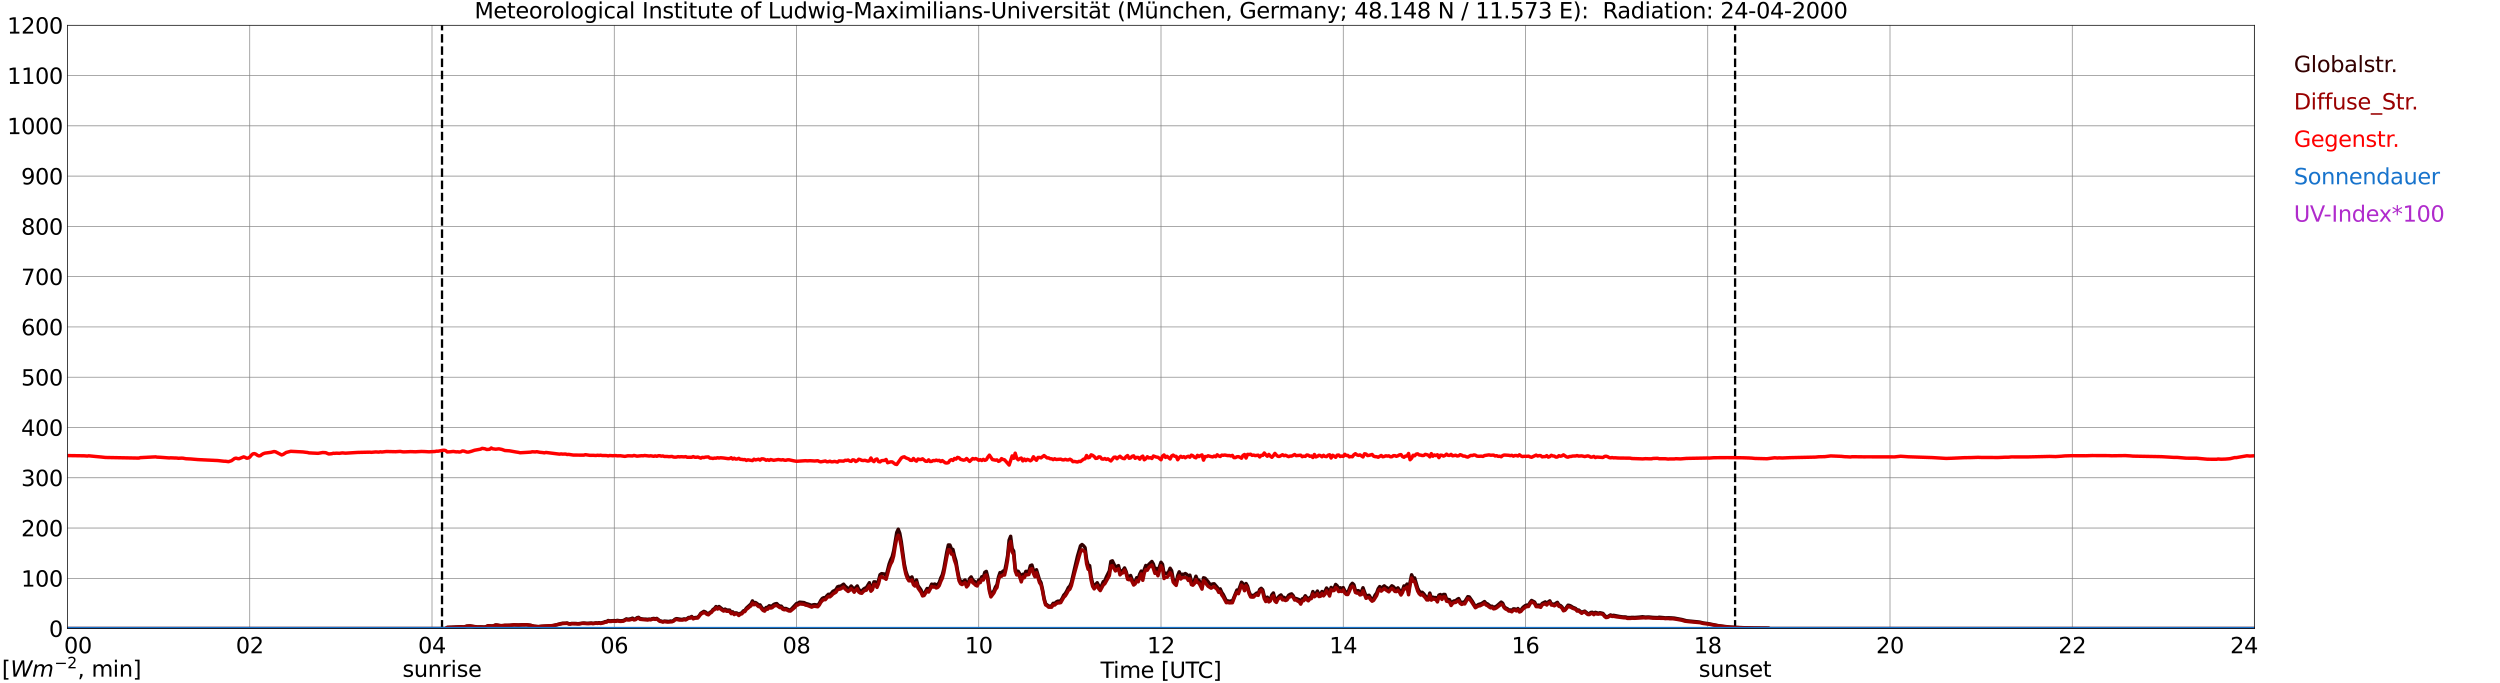 <?xml version="1.0" encoding="utf-8" standalone="no"?>
<!DOCTYPE svg PUBLIC "-//W3C//DTD SVG 1.1//EN"
  "http://www.w3.org/Graphics/SVG/1.1/DTD/svg11.dtd">
<svg xmlns:xlink="http://www.w3.org/1999/xlink" width="1085.4pt" height="296.64pt" viewBox="0 0 1085.4 296.64" xmlns="http://www.w3.org/2000/svg" version="1.1">
 <defs>
  <style type="text/css">*{stroke-linejoin: round; stroke-linecap: butt}</style>
 </defs>
 <g id="figure_1">
  <g id="patch_1">
   <path d="M 0 296.64 
L 1085.4 296.64 
L 1085.4 0 
L 0 0 
z
" style="fill: #ffffff"/>
  </g>
  <g id="axes_1">
   <g id="patch_2">
    <path d="M 29.306 272.909 
L 978.814 272.909 
L 978.814 10.976 
L 29.306 10.976 
z
" style="fill: #ffffff"/>
   </g>
   <g id="patch_3">
    <path d="M 978.814 272.909 
L 978.814 272.909 
L 978.814 10.976 
L 978.814 10.976 
z
" clip-path="url(#p86fdb87e82)" style="fill: #d3d3d3; opacity: 0.25; stroke: #d3d3d3; stroke-linejoin: miter"/>
   </g>
   <g id="matplotlib.axis_1">
    <g id="xtick_1">
     <g id="line2d_1">
      <path d="M 29.306 272.909 
L 29.306 10.976 
" clip-path="url(#p86fdb87e82)" style="fill: none; stroke: #808080; stroke-width: 0.3; stroke-linecap: square"/>
     </g>
     <g id="line2d_2"/>
     <g id="text_1">
      <!--    00 -->
      <g transform="translate(18.733 283.627) scale(0.095 -0.095)">
       <defs>
        <path id="DejaVuSans-20" transform="scale(0.016)"/>
        <path id="DejaVuSans-30" d="M 2034 4250 
Q 1547 4250 1301 3770 
Q 1056 3291 1056 2328 
Q 1056 1369 1301 889 
Q 1547 409 2034 409 
Q 2525 409 2770 889 
Q 3016 1369 3016 2328 
Q 3016 3291 2770 3770 
Q 2525 4250 2034 4250 
z
M 2034 4750 
Q 2819 4750 3233 4129 
Q 3647 3509 3647 2328 
Q 3647 1150 3233 529 
Q 2819 -91 2034 -91 
Q 1250 -91 836 529 
Q 422 1150 422 2328 
Q 422 3509 836 4129 
Q 1250 4750 2034 4750 
z
" transform="scale(0.016)"/>
       </defs>
       <use xlink:href="#DejaVuSans-20"/>
       <use xlink:href="#DejaVuSans-20" transform="translate(31.787 0)"/>
       <use xlink:href="#DejaVuSans-20" transform="translate(63.574 0)"/>
       <use xlink:href="#DejaVuSans-30" transform="translate(95.361 0)"/>
       <use xlink:href="#DejaVuSans-30" transform="translate(158.984 0)"/>
      </g>
     </g>
    </g>
    <g id="xtick_2">
     <g id="line2d_3">
      <path d="M 108.431 272.909 
L 108.431 10.976 
" clip-path="url(#p86fdb87e82)" style="fill: none; stroke: #808080; stroke-width: 0.3; stroke-linecap: square"/>
     </g>
     <g id="line2d_4"/>
     <g id="text_2">
      <!-- 02 -->
      <g transform="translate(102.387 283.627) scale(0.095 -0.095)">
       <defs>
        <path id="DejaVuSans-32" d="M 1228 531 
L 3431 531 
L 3431 0 
L 469 0 
L 469 531 
Q 828 903 1448 1529 
Q 2069 2156 2228 2338 
Q 2531 2678 2651 2914 
Q 2772 3150 2772 3378 
Q 2772 3750 2511 3984 
Q 2250 4219 1831 4219 
Q 1534 4219 1204 4116 
Q 875 4013 500 3803 
L 500 4441 
Q 881 4594 1212 4672 
Q 1544 4750 1819 4750 
Q 2544 4750 2975 4387 
Q 3406 4025 3406 3419 
Q 3406 3131 3298 2873 
Q 3191 2616 2906 2266 
Q 2828 2175 2409 1742 
Q 1991 1309 1228 531 
z
" transform="scale(0.016)"/>
       </defs>
       <use xlink:href="#DejaVuSans-30"/>
       <use xlink:href="#DejaVuSans-32" transform="translate(63.623 0)"/>
      </g>
     </g>
    </g>
    <g id="xtick_3">
     <g id="line2d_5">
      <path d="M 187.557 272.909 
L 187.557 10.976 
" clip-path="url(#p86fdb87e82)" style="fill: none; stroke: #808080; stroke-width: 0.3; stroke-linecap: square"/>
     </g>
     <g id="line2d_6"/>
     <g id="text_3">
      <!-- 04 -->
      <g transform="translate(181.513 283.627) scale(0.095 -0.095)">
       <defs>
        <path id="DejaVuSans-34" d="M 2419 4116 
L 825 1625 
L 2419 1625 
L 2419 4116 
z
M 2253 4666 
L 3047 4666 
L 3047 1625 
L 3713 1625 
L 3713 1100 
L 3047 1100 
L 3047 0 
L 2419 0 
L 2419 1100 
L 313 1100 
L 313 1709 
L 2253 4666 
z
" transform="scale(0.016)"/>
       </defs>
       <use xlink:href="#DejaVuSans-30"/>
       <use xlink:href="#DejaVuSans-34" transform="translate(63.623 0)"/>
      </g>
     </g>
    </g>
    <g id="xtick_4">
     <g id="line2d_7">
      <path d="M 266.683 272.909 
L 266.683 10.976 
" clip-path="url(#p86fdb87e82)" style="fill: none; stroke: #808080; stroke-width: 0.3; stroke-linecap: square"/>
     </g>
     <g id="line2d_8"/>
     <g id="text_4">
      <!-- 06 -->
      <g transform="translate(260.638 283.627) scale(0.095 -0.095)">
       <defs>
        <path id="DejaVuSans-36" d="M 2113 2584 
Q 1688 2584 1439 2293 
Q 1191 2003 1191 1497 
Q 1191 994 1439 701 
Q 1688 409 2113 409 
Q 2538 409 2786 701 
Q 3034 994 3034 1497 
Q 3034 2003 2786 2293 
Q 2538 2584 2113 2584 
z
M 3366 4563 
L 3366 3988 
Q 3128 4100 2886 4159 
Q 2644 4219 2406 4219 
Q 1781 4219 1451 3797 
Q 1122 3375 1075 2522 
Q 1259 2794 1537 2939 
Q 1816 3084 2150 3084 
Q 2853 3084 3261 2657 
Q 3669 2231 3669 1497 
Q 3669 778 3244 343 
Q 2819 -91 2113 -91 
Q 1303 -91 875 529 
Q 447 1150 447 2328 
Q 447 3434 972 4092 
Q 1497 4750 2381 4750 
Q 2619 4750 2861 4703 
Q 3103 4656 3366 4563 
z
" transform="scale(0.016)"/>
       </defs>
       <use xlink:href="#DejaVuSans-30"/>
       <use xlink:href="#DejaVuSans-36" transform="translate(63.623 0)"/>
      </g>
     </g>
    </g>
    <g id="xtick_5">
     <g id="line2d_9">
      <path d="M 345.808 272.909 
L 345.808 10.976 
" clip-path="url(#p86fdb87e82)" style="fill: none; stroke: #808080; stroke-width: 0.3; stroke-linecap: square"/>
     </g>
     <g id="line2d_10"/>
     <g id="text_5">
      <!-- 08 -->
      <g transform="translate(339.764 283.627) scale(0.095 -0.095)">
       <defs>
        <path id="DejaVuSans-38" d="M 2034 2216 
Q 1584 2216 1326 1975 
Q 1069 1734 1069 1313 
Q 1069 891 1326 650 
Q 1584 409 2034 409 
Q 2484 409 2743 651 
Q 3003 894 3003 1313 
Q 3003 1734 2745 1975 
Q 2488 2216 2034 2216 
z
M 1403 2484 
Q 997 2584 770 2862 
Q 544 3141 544 3541 
Q 544 4100 942 4425 
Q 1341 4750 2034 4750 
Q 2731 4750 3128 4425 
Q 3525 4100 3525 3541 
Q 3525 3141 3298 2862 
Q 3072 2584 2669 2484 
Q 3125 2378 3379 2068 
Q 3634 1759 3634 1313 
Q 3634 634 3220 271 
Q 2806 -91 2034 -91 
Q 1263 -91 848 271 
Q 434 634 434 1313 
Q 434 1759 690 2068 
Q 947 2378 1403 2484 
z
M 1172 3481 
Q 1172 3119 1398 2916 
Q 1625 2713 2034 2713 
Q 2441 2713 2670 2916 
Q 2900 3119 2900 3481 
Q 2900 3844 2670 4047 
Q 2441 4250 2034 4250 
Q 1625 4250 1398 4047 
Q 1172 3844 1172 3481 
z
" transform="scale(0.016)"/>
       </defs>
       <use xlink:href="#DejaVuSans-30"/>
       <use xlink:href="#DejaVuSans-38" transform="translate(63.623 0)"/>
      </g>
     </g>
    </g>
    <g id="xtick_6">
     <g id="line2d_11">
      <path d="M 424.934 272.909 
L 424.934 10.976 
" clip-path="url(#p86fdb87e82)" style="fill: none; stroke: #808080; stroke-width: 0.3; stroke-linecap: square"/>
     </g>
     <g id="line2d_12"/>
     <g id="text_6">
      <!-- 10 -->
      <g transform="translate(418.89 283.627) scale(0.095 -0.095)">
       <defs>
        <path id="DejaVuSans-31" d="M 794 531 
L 1825 531 
L 1825 4091 
L 703 3866 
L 703 4441 
L 1819 4666 
L 2450 4666 
L 2450 531 
L 3481 531 
L 3481 0 
L 794 0 
L 794 531 
z
" transform="scale(0.016)"/>
       </defs>
       <use xlink:href="#DejaVuSans-31"/>
       <use xlink:href="#DejaVuSans-30" transform="translate(63.623 0)"/>
      </g>
     </g>
    </g>
    <g id="xtick_7">
     <g id="line2d_13">
      <path d="M 504.06 272.909 
L 504.06 10.976 
" clip-path="url(#p86fdb87e82)" style="fill: none; stroke: #808080; stroke-width: 0.3; stroke-linecap: square"/>
     </g>
     <g id="line2d_14"/>
     <g id="text_7">
      <!-- 12 -->
      <g transform="translate(498.015 283.627) scale(0.095 -0.095)">
       <use xlink:href="#DejaVuSans-31"/>
       <use xlink:href="#DejaVuSans-32" transform="translate(63.623 0)"/>
      </g>
     </g>
    </g>
    <g id="xtick_8">
     <g id="line2d_15">
      <path d="M 583.185 272.909 
L 583.185 10.976 
" clip-path="url(#p86fdb87e82)" style="fill: none; stroke: #808080; stroke-width: 0.3; stroke-linecap: square"/>
     </g>
     <g id="line2d_16"/>
     <g id="text_8">
      <!-- 14 -->
      <g transform="translate(577.141 283.627) scale(0.095 -0.095)">
       <use xlink:href="#DejaVuSans-31"/>
       <use xlink:href="#DejaVuSans-34" transform="translate(63.623 0)"/>
      </g>
     </g>
    </g>
    <g id="xtick_9">
     <g id="line2d_17">
      <path d="M 662.311 272.909 
L 662.311 10.976 
" clip-path="url(#p86fdb87e82)" style="fill: none; stroke: #808080; stroke-width: 0.3; stroke-linecap: square"/>
     </g>
     <g id="line2d_18"/>
     <g id="text_9">
      <!-- 16 -->
      <g transform="translate(656.267 283.627) scale(0.095 -0.095)">
       <use xlink:href="#DejaVuSans-31"/>
       <use xlink:href="#DejaVuSans-36" transform="translate(63.623 0)"/>
      </g>
     </g>
    </g>
    <g id="xtick_10">
     <g id="line2d_19">
      <path d="M 741.437 272.909 
L 741.437 10.976 
" clip-path="url(#p86fdb87e82)" style="fill: none; stroke: #808080; stroke-width: 0.3; stroke-linecap: square"/>
     </g>
     <g id="line2d_20"/>
     <g id="text_10">
      <!-- 18 -->
      <g transform="translate(735.392 283.627) scale(0.095 -0.095)">
       <use xlink:href="#DejaVuSans-31"/>
       <use xlink:href="#DejaVuSans-38" transform="translate(63.623 0)"/>
      </g>
     </g>
    </g>
    <g id="xtick_11">
     <g id="line2d_21">
      <path d="M 820.562 272.909 
L 820.562 10.976 
" clip-path="url(#p86fdb87e82)" style="fill: none; stroke: #808080; stroke-width: 0.3; stroke-linecap: square"/>
     </g>
     <g id="line2d_22"/>
     <g id="text_11">
      <!-- 20 -->
      <g transform="translate(814.518 283.627) scale(0.095 -0.095)">
       <use xlink:href="#DejaVuSans-32"/>
       <use xlink:href="#DejaVuSans-30" transform="translate(63.623 0)"/>
      </g>
     </g>
    </g>
    <g id="xtick_12">
     <g id="line2d_23">
      <path d="M 899.688 272.909 
L 899.688 10.976 
" clip-path="url(#p86fdb87e82)" style="fill: none; stroke: #808080; stroke-width: 0.3; stroke-linecap: square"/>
     </g>
     <g id="line2d_24"/>
     <g id="text_12">
      <!-- 22 -->
      <g transform="translate(893.644 283.627) scale(0.095 -0.095)">
       <use xlink:href="#DejaVuSans-32"/>
       <use xlink:href="#DejaVuSans-32" transform="translate(63.623 0)"/>
      </g>
     </g>
    </g>
    <g id="xtick_13">
     <g id="line2d_25">
      <path d="M 978.814 272.909 
L 978.814 10.976 
" clip-path="url(#p86fdb87e82)" style="fill: none; stroke: #808080; stroke-width: 0.3; stroke-linecap: square"/>
     </g>
     <g id="line2d_26"/>
     <g id="text_13">
      <!-- 24    -->
      <g transform="translate(968.241 283.627) scale(0.095 -0.095)">
       <use xlink:href="#DejaVuSans-32"/>
       <use xlink:href="#DejaVuSans-34" transform="translate(63.623 0)"/>
       <use xlink:href="#DejaVuSans-20" transform="translate(127.246 0)"/>
       <use xlink:href="#DejaVuSans-20" transform="translate(159.033 0)"/>
       <use xlink:href="#DejaVuSans-20" transform="translate(190.82 0)"/>
      </g>
     </g>
    </g>
    <g id="text_14">
     <!-- Time [UTC] -->
     <g transform="translate(477.806 294.322) scale(0.095 -0.095)">
      <defs>
       <path id="DejaVuSans-54" d="M -19 4666 
L 3928 4666 
L 3928 4134 
L 2272 4134 
L 2272 0 
L 1638 0 
L 1638 4134 
L -19 4134 
L -19 4666 
z
" transform="scale(0.016)"/>
       <path id="DejaVuSans-69" d="M 603 3500 
L 1178 3500 
L 1178 0 
L 603 0 
L 603 3500 
z
M 603 4863 
L 1178 4863 
L 1178 4134 
L 603 4134 
L 603 4863 
z
" transform="scale(0.016)"/>
       <path id="DejaVuSans-6d" d="M 3328 2828 
Q 3544 3216 3844 3400 
Q 4144 3584 4550 3584 
Q 5097 3584 5394 3201 
Q 5691 2819 5691 2113 
L 5691 0 
L 5113 0 
L 5113 2094 
Q 5113 2597 4934 2840 
Q 4756 3084 4391 3084 
Q 3944 3084 3684 2787 
Q 3425 2491 3425 1978 
L 3425 0 
L 2847 0 
L 2847 2094 
Q 2847 2600 2669 2842 
Q 2491 3084 2119 3084 
Q 1678 3084 1418 2786 
Q 1159 2488 1159 1978 
L 1159 0 
L 581 0 
L 581 3500 
L 1159 3500 
L 1159 2956 
Q 1356 3278 1631 3431 
Q 1906 3584 2284 3584 
Q 2666 3584 2933 3390 
Q 3200 3197 3328 2828 
z
" transform="scale(0.016)"/>
       <path id="DejaVuSans-65" d="M 3597 1894 
L 3597 1613 
L 953 1613 
Q 991 1019 1311 708 
Q 1631 397 2203 397 
Q 2534 397 2845 478 
Q 3156 559 3463 722 
L 3463 178 
Q 3153 47 2828 -22 
Q 2503 -91 2169 -91 
Q 1331 -91 842 396 
Q 353 884 353 1716 
Q 353 2575 817 3079 
Q 1281 3584 2069 3584 
Q 2775 3584 3186 3129 
Q 3597 2675 3597 1894 
z
M 3022 2063 
Q 3016 2534 2758 2815 
Q 2500 3097 2075 3097 
Q 1594 3097 1305 2825 
Q 1016 2553 972 2059 
L 3022 2063 
z
" transform="scale(0.016)"/>
       <path id="DejaVuSans-5b" d="M 550 4863 
L 1875 4863 
L 1875 4416 
L 1125 4416 
L 1125 -397 
L 1875 -397 
L 1875 -844 
L 550 -844 
L 550 4863 
z
" transform="scale(0.016)"/>
       <path id="DejaVuSans-55" d="M 556 4666 
L 1191 4666 
L 1191 1831 
Q 1191 1081 1462 751 
Q 1734 422 2344 422 
Q 2950 422 3222 751 
Q 3494 1081 3494 1831 
L 3494 4666 
L 4128 4666 
L 4128 1753 
Q 4128 841 3676 375 
Q 3225 -91 2344 -91 
Q 1459 -91 1007 375 
Q 556 841 556 1753 
L 556 4666 
z
" transform="scale(0.016)"/>
       <path id="DejaVuSans-43" d="M 4122 4306 
L 4122 3641 
Q 3803 3938 3442 4084 
Q 3081 4231 2675 4231 
Q 1875 4231 1450 3742 
Q 1025 3253 1025 2328 
Q 1025 1406 1450 917 
Q 1875 428 2675 428 
Q 3081 428 3442 575 
Q 3803 722 4122 1019 
L 4122 359 
Q 3791 134 3420 21 
Q 3050 -91 2638 -91 
Q 1578 -91 968 557 
Q 359 1206 359 2328 
Q 359 3453 968 4101 
Q 1578 4750 2638 4750 
Q 3056 4750 3426 4639 
Q 3797 4528 4122 4306 
z
" transform="scale(0.016)"/>
       <path id="DejaVuSans-5d" d="M 1947 4863 
L 1947 -844 
L 622 -844 
L 622 -397 
L 1369 -397 
L 1369 4416 
L 622 4416 
L 622 4863 
L 1947 4863 
z
" transform="scale(0.016)"/>
      </defs>
      <use xlink:href="#DejaVuSans-54"/>
      <use xlink:href="#DejaVuSans-69" transform="translate(57.959 0)"/>
      <use xlink:href="#DejaVuSans-6d" transform="translate(85.742 0)"/>
      <use xlink:href="#DejaVuSans-65" transform="translate(183.154 0)"/>
      <use xlink:href="#DejaVuSans-20" transform="translate(244.678 0)"/>
      <use xlink:href="#DejaVuSans-5b" transform="translate(276.465 0)"/>
      <use xlink:href="#DejaVuSans-55" transform="translate(315.479 0)"/>
      <use xlink:href="#DejaVuSans-54" transform="translate(388.672 0)"/>
      <use xlink:href="#DejaVuSans-43" transform="translate(443.881 0)"/>
      <use xlink:href="#DejaVuSans-5d" transform="translate(513.705 0)"/>
     </g>
    </g>
   </g>
   <g id="matplotlib.axis_2">
    <g id="ytick_1">
     <g id="line2d_27">
      <path d="M 29.306 272.909 
L 978.814 272.909 
" clip-path="url(#p86fdb87e82)" style="fill: none; stroke: #808080; stroke-width: 0.3; stroke-linecap: square"/>
     </g>
     <g id="line2d_28"/>
     <g id="text_15">
      <!-- 0 -->
      <g transform="translate(21.261 276.518) scale(0.095 -0.095)">
       <use xlink:href="#DejaVuSans-30"/>
      </g>
     </g>
    </g>
    <g id="ytick_2">
     <g id="line2d_29">
      <path d="M 29.306 251.081 
L 978.814 251.081 
" clip-path="url(#p86fdb87e82)" style="fill: none; stroke: #808080; stroke-width: 0.3; stroke-linecap: square"/>
     </g>
     <g id="line2d_30"/>
     <g id="text_16">
      <!-- 100 -->
      <g transform="translate(9.173 254.69) scale(0.095 -0.095)">
       <use xlink:href="#DejaVuSans-31"/>
       <use xlink:href="#DejaVuSans-30" transform="translate(63.623 0)"/>
       <use xlink:href="#DejaVuSans-30" transform="translate(127.246 0)"/>
      </g>
     </g>
    </g>
    <g id="ytick_3">
     <g id="line2d_31">
      <path d="M 29.306 229.253 
L 978.814 229.253 
" clip-path="url(#p86fdb87e82)" style="fill: none; stroke: #808080; stroke-width: 0.3; stroke-linecap: square"/>
     </g>
     <g id="line2d_32"/>
     <g id="text_17">
      <!-- 200 -->
      <g transform="translate(9.173 232.863) scale(0.095 -0.095)">
       <use xlink:href="#DejaVuSans-32"/>
       <use xlink:href="#DejaVuSans-30" transform="translate(63.623 0)"/>
       <use xlink:href="#DejaVuSans-30" transform="translate(127.246 0)"/>
      </g>
     </g>
    </g>
    <g id="ytick_4">
     <g id="line2d_33">
      <path d="M 29.306 207.426 
L 978.814 207.426 
" clip-path="url(#p86fdb87e82)" style="fill: none; stroke: #808080; stroke-width: 0.3; stroke-linecap: square"/>
     </g>
     <g id="line2d_34"/>
     <g id="text_18">
      <!-- 300 -->
      <g transform="translate(9.173 211.035) scale(0.095 -0.095)">
       <defs>
        <path id="DejaVuSans-33" d="M 2597 2516 
Q 3050 2419 3304 2112 
Q 3559 1806 3559 1356 
Q 3559 666 3084 287 
Q 2609 -91 1734 -91 
Q 1441 -91 1130 -33 
Q 819 25 488 141 
L 488 750 
Q 750 597 1062 519 
Q 1375 441 1716 441 
Q 2309 441 2620 675 
Q 2931 909 2931 1356 
Q 2931 1769 2642 2001 
Q 2353 2234 1838 2234 
L 1294 2234 
L 1294 2753 
L 1863 2753 
Q 2328 2753 2575 2939 
Q 2822 3125 2822 3475 
Q 2822 3834 2567 4026 
Q 2313 4219 1838 4219 
Q 1578 4219 1281 4162 
Q 984 4106 628 3988 
L 628 4550 
Q 988 4650 1302 4700 
Q 1616 4750 1894 4750 
Q 2613 4750 3031 4423 
Q 3450 4097 3450 3541 
Q 3450 3153 3228 2886 
Q 3006 2619 2597 2516 
z
" transform="scale(0.016)"/>
       </defs>
       <use xlink:href="#DejaVuSans-33"/>
       <use xlink:href="#DejaVuSans-30" transform="translate(63.623 0)"/>
       <use xlink:href="#DejaVuSans-30" transform="translate(127.246 0)"/>
      </g>
     </g>
    </g>
    <g id="ytick_5">
     <g id="line2d_35">
      <path d="M 29.306 185.598 
L 978.814 185.598 
" clip-path="url(#p86fdb87e82)" style="fill: none; stroke: #808080; stroke-width: 0.3; stroke-linecap: square"/>
     </g>
     <g id="line2d_36"/>
     <g id="text_19">
      <!-- 400 -->
      <g transform="translate(9.173 189.207) scale(0.095 -0.095)">
       <use xlink:href="#DejaVuSans-34"/>
       <use xlink:href="#DejaVuSans-30" transform="translate(63.623 0)"/>
       <use xlink:href="#DejaVuSans-30" transform="translate(127.246 0)"/>
      </g>
     </g>
    </g>
    <g id="ytick_6">
     <g id="line2d_37">
      <path d="M 29.306 163.77 
L 978.814 163.77 
" clip-path="url(#p86fdb87e82)" style="fill: none; stroke: #808080; stroke-width: 0.3; stroke-linecap: square"/>
     </g>
     <g id="line2d_38"/>
     <g id="text_20">
      <!-- 500 -->
      <g transform="translate(9.173 167.379) scale(0.095 -0.095)">
       <defs>
        <path id="DejaVuSans-35" d="M 691 4666 
L 3169 4666 
L 3169 4134 
L 1269 4134 
L 1269 2991 
Q 1406 3038 1543 3061 
Q 1681 3084 1819 3084 
Q 2600 3084 3056 2656 
Q 3513 2228 3513 1497 
Q 3513 744 3044 326 
Q 2575 -91 1722 -91 
Q 1428 -91 1123 -41 
Q 819 9 494 109 
L 494 744 
Q 775 591 1075 516 
Q 1375 441 1709 441 
Q 2250 441 2565 725 
Q 2881 1009 2881 1497 
Q 2881 1984 2565 2268 
Q 2250 2553 1709 2553 
Q 1456 2553 1204 2497 
Q 953 2441 691 2322 
L 691 4666 
z
" transform="scale(0.016)"/>
       </defs>
       <use xlink:href="#DejaVuSans-35"/>
       <use xlink:href="#DejaVuSans-30" transform="translate(63.623 0)"/>
       <use xlink:href="#DejaVuSans-30" transform="translate(127.246 0)"/>
      </g>
     </g>
    </g>
    <g id="ytick_7">
     <g id="line2d_39">
      <path d="M 29.306 141.942 
L 978.814 141.942 
" clip-path="url(#p86fdb87e82)" style="fill: none; stroke: #808080; stroke-width: 0.3; stroke-linecap: square"/>
     </g>
     <g id="line2d_40"/>
     <g id="text_21">
      <!-- 600 -->
      <g transform="translate(9.173 145.551) scale(0.095 -0.095)">
       <use xlink:href="#DejaVuSans-36"/>
       <use xlink:href="#DejaVuSans-30" transform="translate(63.623 0)"/>
       <use xlink:href="#DejaVuSans-30" transform="translate(127.246 0)"/>
      </g>
     </g>
    </g>
    <g id="ytick_8">
     <g id="line2d_41">
      <path d="M 29.306 120.114 
L 978.814 120.114 
" clip-path="url(#p86fdb87e82)" style="fill: none; stroke: #808080; stroke-width: 0.3; stroke-linecap: square"/>
     </g>
     <g id="line2d_42"/>
     <g id="text_22">
      <!-- 700 -->
      <g transform="translate(9.173 123.724) scale(0.095 -0.095)">
       <defs>
        <path id="DejaVuSans-37" d="M 525 4666 
L 3525 4666 
L 3525 4397 
L 1831 0 
L 1172 0 
L 2766 4134 
L 525 4134 
L 525 4666 
z
" transform="scale(0.016)"/>
       </defs>
       <use xlink:href="#DejaVuSans-37"/>
       <use xlink:href="#DejaVuSans-30" transform="translate(63.623 0)"/>
       <use xlink:href="#DejaVuSans-30" transform="translate(127.246 0)"/>
      </g>
     </g>
    </g>
    <g id="ytick_9">
     <g id="line2d_43">
      <path d="M 29.306 98.287 
L 978.814 98.287 
" clip-path="url(#p86fdb87e82)" style="fill: none; stroke: #808080; stroke-width: 0.3; stroke-linecap: square"/>
     </g>
     <g id="line2d_44"/>
     <g id="text_23">
      <!-- 800 -->
      <g transform="translate(9.173 101.896) scale(0.095 -0.095)">
       <use xlink:href="#DejaVuSans-38"/>
       <use xlink:href="#DejaVuSans-30" transform="translate(63.623 0)"/>
       <use xlink:href="#DejaVuSans-30" transform="translate(127.246 0)"/>
      </g>
     </g>
    </g>
    <g id="ytick_10">
     <g id="line2d_45">
      <path d="M 29.306 76.459 
L 978.814 76.459 
" clip-path="url(#p86fdb87e82)" style="fill: none; stroke: #808080; stroke-width: 0.3; stroke-linecap: square"/>
     </g>
     <g id="line2d_46"/>
     <g id="text_24">
      <!-- 900 -->
      <g transform="translate(9.173 80.068) scale(0.095 -0.095)">
       <defs>
        <path id="DejaVuSans-39" d="M 703 97 
L 703 672 
Q 941 559 1184 500 
Q 1428 441 1663 441 
Q 2288 441 2617 861 
Q 2947 1281 2994 2138 
Q 2813 1869 2534 1725 
Q 2256 1581 1919 1581 
Q 1219 1581 811 2004 
Q 403 2428 403 3163 
Q 403 3881 828 4315 
Q 1253 4750 1959 4750 
Q 2769 4750 3195 4129 
Q 3622 3509 3622 2328 
Q 3622 1225 3098 567 
Q 2575 -91 1691 -91 
Q 1453 -91 1209 -44 
Q 966 3 703 97 
z
M 1959 2075 
Q 2384 2075 2632 2365 
Q 2881 2656 2881 3163 
Q 2881 3666 2632 3958 
Q 2384 4250 1959 4250 
Q 1534 4250 1286 3958 
Q 1038 3666 1038 3163 
Q 1038 2656 1286 2365 
Q 1534 2075 1959 2075 
z
" transform="scale(0.016)"/>
       </defs>
       <use xlink:href="#DejaVuSans-39"/>
       <use xlink:href="#DejaVuSans-30" transform="translate(63.623 0)"/>
       <use xlink:href="#DejaVuSans-30" transform="translate(127.246 0)"/>
      </g>
     </g>
    </g>
    <g id="ytick_11">
     <g id="line2d_47">
      <path d="M 29.306 54.631 
L 978.814 54.631 
" clip-path="url(#p86fdb87e82)" style="fill: none; stroke: #808080; stroke-width: 0.3; stroke-linecap: square"/>
     </g>
     <g id="line2d_48"/>
     <g id="text_25">
      <!-- 1000 -->
      <g transform="translate(3.128 58.24) scale(0.095 -0.095)">
       <use xlink:href="#DejaVuSans-31"/>
       <use xlink:href="#DejaVuSans-30" transform="translate(63.623 0)"/>
       <use xlink:href="#DejaVuSans-30" transform="translate(127.246 0)"/>
       <use xlink:href="#DejaVuSans-30" transform="translate(190.869 0)"/>
      </g>
     </g>
    </g>
    <g id="ytick_12">
     <g id="line2d_49">
      <path d="M 29.306 32.803 
L 978.814 32.803 
" clip-path="url(#p86fdb87e82)" style="fill: none; stroke: #808080; stroke-width: 0.3; stroke-linecap: square"/>
     </g>
     <g id="line2d_50"/>
     <g id="text_26">
      <!-- 1100 -->
      <g transform="translate(3.128 36.413) scale(0.095 -0.095)">
       <use xlink:href="#DejaVuSans-31"/>
       <use xlink:href="#DejaVuSans-31" transform="translate(63.623 0)"/>
       <use xlink:href="#DejaVuSans-30" transform="translate(127.246 0)"/>
       <use xlink:href="#DejaVuSans-30" transform="translate(190.869 0)"/>
      </g>
     </g>
    </g>
    <g id="ytick_13">
     <g id="line2d_51">
      <path d="M 29.306 10.976 
L 978.814 10.976 
" clip-path="url(#p86fdb87e82)" style="fill: none; stroke: #808080; stroke-width: 0.3; stroke-linecap: square"/>
     </g>
     <g id="line2d_52"/>
     <g id="text_27">
      <!-- 1200 -->
      <g transform="translate(3.128 14.585) scale(0.095 -0.095)">
       <use xlink:href="#DejaVuSans-31"/>
       <use xlink:href="#DejaVuSans-32" transform="translate(63.623 0)"/>
       <use xlink:href="#DejaVuSans-30" transform="translate(127.246 0)"/>
       <use xlink:href="#DejaVuSans-30" transform="translate(190.869 0)"/>
      </g>
     </g>
    </g>
   </g>
   <g id="line2d_53">
    <path d="M 191.909 272.909 
L 191.909 10.976 
" clip-path="url(#p86fdb87e82)" style="fill: none; stroke-dasharray: 3.7,1.6; stroke-dashoffset: 0; stroke: #000000"/>
   </g>
   <g id="line2d_54">
    <path d="M 753.306 272.909 
L 753.306 10.976 
" clip-path="url(#p86fdb87e82)" style="fill: none; stroke-dasharray: 3.7,1.6; stroke-dashoffset: 0; stroke: #000000"/>
   </g>
   <g id="line2d_55">
    <path d="M 29.306 272.909 
L 193.492 272.909 
L 194.151 272.374 
L 200.085 272.125 
L 201.404 272.193 
L 202.723 271.82 
L 204.042 271.752 
L 206.02 272.029 
L 207.339 272.21 
L 208.657 272.16 
L 210.635 272.232 
L 211.954 271.652 
L 213.273 271.767 
L 213.932 271.782 
L 215.251 271.322 
L 215.91 271.385 
L 217.229 271.658 
L 220.526 271.525 
L 221.845 271.444 
L 223.164 271.291 
L 225.142 271.368 
L 226.461 271.263 
L 227.779 271.274 
L 228.439 271.217 
L 230.417 271.488 
L 231.736 271.885 
L 233.714 272.068 
L 235.033 271.935 
L 239.648 271.673 
L 240.967 271.433 
L 243.604 270.719 
L 244.264 270.591 
L 245.583 270.584 
L 246.242 270.479 
L 246.901 270.763 
L 247.561 270.835 
L 248.22 270.667 
L 250.198 270.7 
L 250.858 270.805 
L 253.495 270.49 
L 254.814 270.63 
L 256.792 270.488 
L 257.451 270.632 
L 258.77 270.416 
L 259.43 270.506 
L 260.089 270.324 
L 260.748 270.512 
L 262.067 270.169 
L 262.726 269.894 
L 263.386 269.833 
L 264.045 269.41 
L 264.705 269.576 
L 266.683 269.434 
L 267.342 269.523 
L 268.002 269.338 
L 269.32 269.543 
L 270.639 269.427 
L 271.958 268.683 
L 272.617 268.888 
L 273.936 268.65 
L 274.595 268.373 
L 275.255 268.805 
L 275.914 268.714 
L 276.573 268.192 
L 277.233 268.026 
L 277.892 268.569 
L 279.211 268.779 
L 280.53 268.818 
L 281.189 268.91 
L 281.849 268.772 
L 282.508 268.899 
L 283.167 268.609 
L 283.827 268.504 
L 284.486 268.65 
L 285.145 268.497 
L 286.464 269.55 
L 287.124 269.659 
L 287.783 269.888 
L 288.442 269.646 
L 290.42 269.818 
L 291.08 269.628 
L 291.739 269.713 
L 292.399 269.443 
L 293.058 268.84 
L 293.717 268.58 
L 295.696 268.914 
L 296.355 268.895 
L 297.014 268.681 
L 297.674 268.836 
L 298.333 268.539 
L 298.992 268.067 
L 299.652 268.085 
L 300.311 267.657 
L 300.971 268.397 
L 301.63 268.139 
L 302.949 268.008 
L 303.608 267.275 
L 304.267 266.26 
L 305.586 265.435 
L 306.246 265.688 
L 306.905 266.232 
L 307.564 266.505 
L 308.224 265.887 
L 308.883 265.551 
L 309.543 264.623 
L 310.202 264.217 
L 310.861 263.344 
L 311.521 263.804 
L 312.18 263.329 
L 314.158 264.872 
L 314.818 264.448 
L 315.477 264.857 
L 316.796 264.891 
L 317.455 266.044 
L 318.114 265.634 
L 318.774 266.33 
L 319.433 266.059 
L 320.093 266.223 
L 320.752 266.871 
L 321.411 266.291 
L 322.071 266.075 
L 322.73 265.208 
L 323.39 265.016 
L 324.049 264.018 
L 326.027 262.222 
L 326.686 260.884 
L 327.346 261.818 
L 328.005 261.598 
L 328.665 262.021 
L 329.324 262.658 
L 329.983 262.606 
L 330.643 263.673 
L 331.302 264.407 
L 331.961 264.693 
L 332.621 263.746 
L 333.28 263.73 
L 333.94 262.999 
L 334.599 263.171 
L 335.258 263.082 
L 335.918 262.442 
L 336.577 262.172 
L 337.236 262.041 
L 337.896 262.735 
L 338.555 263.119 
L 339.215 263.176 
L 339.874 263.994 
L 340.533 264.226 
L 341.193 264.169 
L 342.512 264.774 
L 343.171 264.878 
L 345.808 262.047 
L 346.468 261.84 
L 347.127 261.425 
L 349.105 261.628 
L 349.765 261.98 
L 351.083 262.362 
L 352.402 262.844 
L 353.062 262.582 
L 353.721 262.495 
L 355.04 262.741 
L 355.699 261.949 
L 356.359 260.685 
L 357.018 259.806 
L 357.677 259.469 
L 358.337 259.535 
L 358.996 258.662 
L 359.655 258.009 
L 360.315 258.11 
L 360.974 257.542 
L 361.634 256.713 
L 362.293 256.418 
L 362.952 255.975 
L 363.612 254.781 
L 364.271 254.547 
L 364.93 254.541 
L 366.249 253.633 
L 366.909 254.462 
L 367.568 255.006 
L 368.227 255.713 
L 368.887 255.265 
L 369.546 254.414 
L 370.206 255.176 
L 370.865 256.136 
L 371.524 255.08 
L 372.184 254.394 
L 372.843 255.883 
L 373.502 256.475 
L 374.162 256.704 
L 374.821 255.844 
L 375.481 255.392 
L 376.14 255.134 
L 377.459 252.984 
L 378.118 255.639 
L 378.777 255.08 
L 379.437 252.605 
L 380.096 252.659 
L 380.756 253.842 
L 381.415 252.12 
L 382.074 249.516 
L 382.734 249.051 
L 384.053 249.243 
L 384.712 250.079 
L 386.031 244.895 
L 386.69 243.083 
L 387.349 241.68 
L 388.009 239.082 
L 389.328 231.178 
L 389.987 229.762 
L 390.646 231.512 
L 391.306 235.162 
L 392.624 244.858 
L 393.284 247.979 
L 393.943 249.9 
L 394.603 251.007 
L 395.262 251.018 
L 395.921 250.476 
L 396.581 252.681 
L 397.24 253.386 
L 397.899 251.79 
L 398.559 254.268 
L 399.878 256.132 
L 400.537 257.976 
L 401.196 257.867 
L 402.515 255.506 
L 403.175 255.964 
L 403.834 255.041 
L 404.493 253.611 
L 405.153 253.81 
L 405.812 253.561 
L 406.471 253.945 
L 407.131 253.755 
L 407.79 252.871 
L 408.45 250.939 
L 409.109 249.562 
L 409.768 246.975 
L 411.087 239.499 
L 411.746 236.596 
L 412.406 236.625 
L 413.065 238.316 
L 413.725 238.541 
L 414.384 241.407 
L 415.043 243.596 
L 415.703 247.571 
L 416.362 250.834 
L 417.022 252.367 
L 417.681 252.76 
L 419 251.795 
L 419.659 253.622 
L 420.318 253.246 
L 420.978 251.236 
L 421.637 250.474 
L 422.297 251.799 
L 424.275 253.307 
L 424.934 251.806 
L 425.593 251.852 
L 426.253 250.404 
L 426.912 250.623 
L 427.572 248.468 
L 428.231 248.084 
L 428.89 250.73 
L 429.55 255.75 
L 430.209 258.444 
L 431.528 256.505 
L 432.187 254.864 
L 432.847 253.847 
L 433.506 250.511 
L 434.165 248.593 
L 434.825 248.772 
L 435.484 247.936 
L 436.144 248.023 
L 436.803 244.963 
L 437.462 241.215 
L 438.122 234.483 
L 438.781 232.833 
L 439.44 238.146 
L 440.1 239.246 
L 440.759 246.611 
L 441.419 248.66 
L 442.078 248.034 
L 442.737 249.169 
L 443.397 251.43 
L 444.056 249.324 
L 444.716 249.702 
L 445.375 248.069 
L 446.694 248.102 
L 447.353 245.594 
L 448.012 245.31 
L 448.672 247.573 
L 449.331 249.252 
L 449.991 247.362 
L 451.309 251.773 
L 451.969 252.978 
L 452.628 255.955 
L 453.287 259.668 
L 453.947 262.095 
L 455.266 263.137 
L 455.925 263.163 
L 456.584 263.043 
L 457.244 261.932 
L 457.903 262.047 
L 458.563 261.382 
L 459.222 261.013 
L 459.881 260.989 
L 460.541 260.827 
L 461.2 259.712 
L 461.859 258.365 
L 462.519 257.656 
L 463.178 256.51 
L 463.838 255.106 
L 464.497 254.425 
L 465.156 252.873 
L 466.475 247.132 
L 467.794 241.492 
L 469.113 236.95 
L 469.772 236.404 
L 470.431 236.952 
L 471.091 237.788 
L 471.75 242.88 
L 472.409 245.27 
L 473.069 245.576 
L 473.728 250.422 
L 474.388 253.336 
L 475.047 254.685 
L 475.706 253.72 
L 476.366 253 
L 477.025 254.314 
L 477.685 255.333 
L 478.344 254.102 
L 479.003 252.519 
L 479.663 252.166 
L 480.322 250.5 
L 481.641 247.835 
L 482.3 243.743 
L 482.96 243.485 
L 484.278 246.257 
L 485.597 245.565 
L 486.256 248.281 
L 487.575 247.573 
L 488.235 246.578 
L 488.894 248.097 
L 489.553 250.422 
L 490.213 250.297 
L 490.872 249.857 
L 491.532 251.714 
L 492.191 253.102 
L 492.85 252.506 
L 493.51 250.813 
L 494.169 251.166 
L 494.828 249.213 
L 495.488 247.933 
L 496.147 250.461 
L 496.807 247.196 
L 497.466 245.497 
L 498.125 246.17 
L 498.785 245.033 
L 500.103 243.769 
L 500.763 244.917 
L 501.422 247.263 
L 502.082 246.794 
L 502.741 248.311 
L 503.4 246.004 
L 504.06 244.118 
L 504.719 245.004 
L 505.379 249.156 
L 506.038 248.837 
L 506.697 249.049 
L 507.357 248.298 
L 508.016 246.705 
L 508.675 247.757 
L 509.335 251.371 
L 510.654 253.024 
L 511.313 249.885 
L 511.972 248.261 
L 512.632 249.784 
L 513.291 249.313 
L 513.95 249.376 
L 514.61 249.007 
L 515.269 249.407 
L 515.929 250.568 
L 516.588 249.71 
L 517.247 252.371 
L 517.907 252.877 
L 518.566 251.976 
L 519.226 250.177 
L 519.885 251.78 
L 520.544 251.891 
L 521.863 254.851 
L 522.522 250.852 
L 523.182 251.033 
L 524.501 252.537 
L 525.16 253.493 
L 525.819 253.794 
L 526.479 253.534 
L 527.138 253.447 
L 528.457 254.951 
L 529.116 256.104 
L 529.776 255.663 
L 530.435 257.162 
L 531.094 258.127 
L 532.413 260.829 
L 533.073 260.873 
L 533.732 261.091 
L 534.391 260.899 
L 535.051 260.993 
L 537.029 256.169 
L 537.688 256.464 
L 539.007 252.766 
L 539.666 253.425 
L 540.326 255.569 
L 540.985 253.34 
L 541.644 254.486 
L 542.304 256.979 
L 542.963 258.448 
L 544.282 258.57 
L 545.601 257.479 
L 546.26 257.754 
L 546.919 255.918 
L 547.579 255.423 
L 548.238 256.099 
L 548.898 258.895 
L 549.557 260.38 
L 550.216 259.266 
L 550.876 260.556 
L 551.535 260.054 
L 552.195 258.212 
L 552.854 257.439 
L 553.513 260.076 
L 554.173 260.615 
L 554.832 259.45 
L 555.491 258.732 
L 556.151 258.295 
L 556.81 259.341 
L 557.47 259.338 
L 558.129 259.867 
L 558.788 259.622 
L 559.448 258.452 
L 560.107 258.042 
L 560.766 257.845 
L 561.426 258.599 
L 562.085 259.917 
L 562.745 259.854 
L 564.063 260.373 
L 564.723 261.436 
L 565.382 260.006 
L 566.042 259.744 
L 566.701 258.66 
L 567.36 259.531 
L 568.02 260.098 
L 568.679 259.448 
L 569.338 258.987 
L 569.998 256.828 
L 570.657 258.136 
L 571.317 257.662 
L 571.976 256.606 
L 572.635 257.976 
L 573.295 258.155 
L 573.954 256.809 
L 574.613 257.649 
L 575.273 256.669 
L 575.932 255.298 
L 576.592 256.123 
L 577.251 257.736 
L 577.91 255.038 
L 578.57 255.558 
L 579.229 255.357 
L 579.889 253.742 
L 580.548 254.346 
L 581.207 255.49 
L 581.867 255.176 
L 582.526 255.492 
L 583.185 255.126 
L 583.845 256.507 
L 584.504 257.121 
L 585.164 257.245 
L 586.482 253.988 
L 587.142 253.244 
L 587.801 253.864 
L 588.46 256.352 
L 589.12 256.507 
L 589.779 256.433 
L 590.439 257.081 
L 591.098 256.756 
L 591.757 255.178 
L 593.076 258.847 
L 593.736 258.585 
L 594.395 258.45 
L 595.054 259.511 
L 595.714 260.305 
L 596.373 259.744 
L 597.032 258.328 
L 597.692 257.459 
L 598.351 255.621 
L 599.011 254.676 
L 599.67 255.617 
L 600.329 254.862 
L 600.989 254.357 
L 601.648 254.934 
L 602.307 255.276 
L 602.967 255.868 
L 604.286 254.329 
L 604.945 254.72 
L 605.604 255.473 
L 606.264 255.748 
L 606.923 255.22 
L 607.582 256.171 
L 608.242 257.424 
L 608.901 256.278 
L 609.561 254.377 
L 610.22 254.661 
L 610.879 253.58 
L 611.539 257.079 
L 612.198 252.773 
L 612.858 249.547 
L 613.517 250.946 
L 614.176 250.902 
L 615.495 255.375 
L 616.154 256.63 
L 616.814 257.223 
L 617.473 257.147 
L 618.133 257.795 
L 619.451 259.552 
L 620.111 259.662 
L 620.77 257.49 
L 621.429 259.603 
L 622.089 259.266 
L 622.748 259.461 
L 623.408 259.432 
L 624.067 260.495 
L 624.726 258.378 
L 625.386 258.116 
L 626.045 259.066 
L 626.705 258.079 
L 627.364 258.101 
L 628.023 260.061 
L 629.342 260.388 
L 630.001 261.98 
L 630.661 261.272 
L 631.32 260.871 
L 631.98 260.871 
L 632.639 260.244 
L 633.298 259.873 
L 633.958 261.126 
L 634.617 261.79 
L 635.276 261.427 
L 635.936 261.248 
L 637.255 259.053 
L 637.914 259.17 
L 639.233 261.061 
L 640.552 263.388 
L 641.87 262.451 
L 643.189 262.063 
L 644.508 261.181 
L 645.167 261.921 
L 645.827 262.2 
L 647.145 263.263 
L 647.805 263.191 
L 648.464 263.774 
L 649.783 263.15 
L 651.761 261.406 
L 652.42 261.921 
L 653.08 263.418 
L 653.739 263.977 
L 654.399 264.254 
L 655.058 264.841 
L 655.717 264.806 
L 656.377 265.005 
L 657.036 264.35 
L 657.695 264.383 
L 658.355 264.795 
L 659.014 264.2 
L 659.674 265.23 
L 660.333 264.97 
L 660.992 263.953 
L 661.652 263.335 
L 662.311 262.888 
L 662.97 262.678 
L 663.63 262.713 
L 664.289 261.561 
L 664.949 260.701 
L 666.267 261.392 
L 666.927 262.789 
L 668.246 262.707 
L 668.905 263.034 
L 669.564 261.975 
L 670.883 261.32 
L 671.542 262.001 
L 672.202 261.351 
L 672.861 260.869 
L 673.521 262.2 
L 674.18 262.237 
L 674.839 262.451 
L 675.499 261.901 
L 676.158 261.521 
L 676.817 262.658 
L 677.477 262.877 
L 678.136 263.488 
L 678.796 264.734 
L 679.455 264.608 
L 680.774 262.755 
L 681.433 262.864 
L 682.092 263.171 
L 682.752 263.625 
L 684.071 264.165 
L 684.73 264.902 
L 685.389 264.837 
L 686.708 265.911 
L 687.368 265.557 
L 688.027 265.335 
L 689.346 266.393 
L 690.005 266.424 
L 690.664 265.898 
L 691.324 265.824 
L 691.983 266.393 
L 692.643 265.85 
L 693.961 266.249 
L 694.621 266.016 
L 695.939 266.326 
L 696.599 267.148 
L 697.258 267.744 
L 697.918 267.781 
L 699.236 266.978 
L 699.896 267.277 
L 700.555 267.142 
L 703.193 267.655 
L 704.511 267.838 
L 705.83 267.864 
L 706.49 268.1 
L 707.808 268.124 
L 708.468 268.032 
L 709.786 268.072 
L 711.765 267.932 
L 713.083 267.766 
L 714.402 267.93 
L 715.721 267.864 
L 717.699 268.05 
L 719.677 268.135 
L 720.337 267.987 
L 722.315 268.157 
L 722.974 268.255 
L 724.293 268.203 
L 725.612 268.262 
L 726.93 268.358 
L 728.249 268.607 
L 730.227 268.969 
L 732.205 269.506 
L 736.821 269.96 
L 738.14 270.128 
L 739.459 270.473 
L 741.437 270.722 
L 746.052 271.643 
L 750.668 272.212 
L 753.965 272.387 
L 757.262 272.536 
L 761.218 272.636 
L 767.812 272.699 
L 768.471 272.909 
L 978.154 272.909 
L 978.154 272.909 
" clip-path="url(#p86fdb87e82)" style="fill: none; stroke: #330000; stroke-width: 1.5; stroke-linecap: square"/>
   </g>
   <g id="line2d_56">
    <path d="M 29.306 272.909 
L 193.492 272.909 
L 194.151 272.437 
L 196.129 272.42 
L 197.448 272.354 
L 200.085 272.197 
L 201.404 272.252 
L 202.723 271.92 
L 204.042 271.841 
L 207.339 272.287 
L 208.657 272.239 
L 209.976 272.367 
L 210.635 272.287 
L 211.954 271.732 
L 213.273 271.841 
L 213.932 271.857 
L 215.251 271.396 
L 217.889 271.66 
L 219.207 271.457 
L 221.186 271.512 
L 223.164 271.294 
L 225.142 271.396 
L 226.461 271.342 
L 227.779 271.32 
L 228.439 271.261 
L 230.417 271.534 
L 231.736 271.885 
L 233.714 272.071 
L 235.033 271.927 
L 240.308 271.584 
L 241.626 271.276 
L 244.264 270.726 
L 246.242 270.634 
L 246.901 270.912 
L 247.561 270.97 
L 248.22 270.785 
L 251.517 270.885 
L 252.836 270.639 
L 255.473 270.783 
L 256.792 270.663 
L 257.451 270.787 
L 258.77 270.582 
L 259.43 270.676 
L 260.089 270.523 
L 260.748 270.704 
L 262.067 270.425 
L 262.726 270.159 
L 263.386 270.102 
L 264.045 269.659 
L 264.705 269.818 
L 265.364 269.814 
L 266.023 269.678 
L 267.342 269.777 
L 268.002 269.602 
L 269.32 269.807 
L 270.639 269.694 
L 271.958 269.041 
L 272.617 269.185 
L 273.277 269.176 
L 274.595 268.792 
L 275.255 269.159 
L 275.914 269.039 
L 276.573 268.541 
L 277.233 268.356 
L 277.892 268.884 
L 281.189 269.192 
L 281.849 269.028 
L 282.508 269.12 
L 283.167 268.84 
L 283.827 268.779 
L 284.486 268.921 
L 285.145 268.74 
L 286.464 269.761 
L 287.124 269.866 
L 287.783 270.091 
L 288.442 269.883 
L 289.761 270.086 
L 291.739 269.958 
L 292.399 269.687 
L 293.058 269.152 
L 293.717 268.917 
L 295.036 269.224 
L 296.355 269.216 
L 297.014 269.006 
L 297.674 269.165 
L 298.992 268.399 
L 299.652 268.371 
L 300.311 267.987 
L 300.971 268.685 
L 301.63 268.406 
L 302.949 268.323 
L 304.267 266.657 
L 305.586 265.957 
L 306.246 266.197 
L 306.905 266.716 
L 307.564 266.937 
L 308.224 266.267 
L 308.883 265.876 
L 309.543 265.025 
L 310.202 264.693 
L 310.861 263.872 
L 311.521 264.437 
L 312.18 263.944 
L 313.499 264.9 
L 314.158 265.308 
L 314.818 264.985 
L 315.477 265.398 
L 316.796 265.413 
L 317.455 266.43 
L 318.114 266.109 
L 318.774 266.83 
L 319.433 266.452 
L 320.093 266.594 
L 320.752 267.225 
L 321.411 266.677 
L 322.071 266.52 
L 322.73 265.69 
L 323.39 265.527 
L 324.049 264.533 
L 324.708 264.101 
L 325.368 263.494 
L 326.027 263.06 
L 326.686 261.788 
L 327.346 262.56 
L 328.005 262.176 
L 329.324 263.361 
L 329.983 263.377 
L 330.643 264.313 
L 331.302 265.044 
L 331.961 265.328 
L 332.621 264.468 
L 333.28 264.503 
L 333.94 263.75 
L 334.599 264.005 
L 335.258 263.809 
L 335.918 263.217 
L 336.577 262.925 
L 337.236 262.846 
L 338.555 263.794 
L 339.215 263.815 
L 339.874 264.533 
L 340.533 264.754 
L 341.193 264.625 
L 342.512 265.271 
L 343.171 265.304 
L 345.149 263.667 
L 345.808 262.781 
L 346.468 262.643 
L 347.127 262.191 
L 349.105 262.375 
L 349.765 262.731 
L 350.424 262.82 
L 352.402 263.599 
L 353.062 263.302 
L 353.721 263.217 
L 355.04 263.436 
L 355.699 262.693 
L 356.359 261.517 
L 357.018 260.755 
L 357.677 260.347 
L 358.337 260.349 
L 358.996 259.561 
L 359.655 258.978 
L 360.315 259.131 
L 360.974 258.594 
L 361.634 257.869 
L 362.952 257.103 
L 363.612 255.997 
L 364.93 255.702 
L 366.249 254.842 
L 366.909 255.693 
L 368.227 256.793 
L 368.887 256.298 
L 369.546 255.582 
L 370.206 256.235 
L 370.865 257.127 
L 371.524 256.189 
L 372.184 255.63 
L 372.843 257.04 
L 373.502 257.474 
L 374.162 257.575 
L 374.821 256.82 
L 375.481 256.366 
L 376.14 256.239 
L 377.459 254.277 
L 378.118 256.686 
L 378.777 256.018 
L 379.437 253.683 
L 380.096 253.729 
L 380.756 255.032 
L 381.415 253.476 
L 382.074 250.804 
L 382.734 250.26 
L 383.393 250.839 
L 384.053 250.944 
L 384.712 251.502 
L 386.031 246.652 
L 386.69 244.919 
L 387.349 243.725 
L 388.009 241.339 
L 388.668 237.122 
L 389.328 233.721 
L 389.987 232.359 
L 390.646 233.909 
L 391.306 237.364 
L 392.624 246.301 
L 393.284 249.267 
L 393.943 251.105 
L 394.603 252.162 
L 395.262 252.19 
L 395.921 251.797 
L 396.581 253.877 
L 397.24 254.451 
L 397.899 253.013 
L 398.559 255.298 
L 399.878 257.171 
L 400.537 258.729 
L 401.196 258.55 
L 402.515 256.479 
L 403.175 257.038 
L 404.493 254.606 
L 405.153 254.894 
L 405.812 254.816 
L 406.471 255.272 
L 407.131 255.043 
L 407.79 254.213 
L 408.45 252.447 
L 409.109 251.061 
L 409.768 248.639 
L 411.087 241.684 
L 411.746 238.672 
L 412.406 238.809 
L 413.065 240.575 
L 413.725 240.602 
L 414.384 243.225 
L 415.043 245.087 
L 416.362 252.109 
L 417.022 253.445 
L 417.681 253.794 
L 419 252.98 
L 419.659 254.825 
L 420.318 254.093 
L 420.978 252.303 
L 421.637 251.653 
L 422.297 252.967 
L 422.956 253.467 
L 423.615 254.119 
L 424.275 254.408 
L 424.934 252.91 
L 425.593 252.958 
L 426.253 251.467 
L 426.912 251.832 
L 427.572 249.946 
L 428.231 249.601 
L 428.89 252.089 
L 429.55 256.625 
L 430.209 259.157 
L 431.528 257.42 
L 432.187 255.901 
L 432.847 255.084 
L 433.506 251.771 
L 434.165 250.049 
L 434.825 250.199 
L 435.484 249.571 
L 436.144 249.662 
L 436.803 246.916 
L 437.462 243.11 
L 438.122 236.736 
L 438.781 235.09 
L 439.44 239.654 
L 440.1 240.767 
L 440.759 247.875 
L 441.419 249.612 
L 442.078 249.228 
L 442.737 250.568 
L 443.397 252.642 
L 444.056 250.483 
L 444.716 250.826 
L 445.375 249.437 
L 446.034 249.566 
L 446.694 249.446 
L 447.353 247.156 
L 448.012 246.892 
L 448.672 249.001 
L 449.331 250.4 
L 449.991 248.63 
L 451.309 252.96 
L 451.969 253.91 
L 452.628 256.7 
L 453.287 260.29 
L 453.947 262.617 
L 454.606 263.014 
L 455.266 263.612 
L 456.584 263.623 
L 457.244 262.591 
L 457.903 262.696 
L 458.563 262.1 
L 459.222 261.764 
L 459.881 261.766 
L 460.541 261.626 
L 461.859 259.304 
L 462.519 258.686 
L 463.178 257.614 
L 463.838 256.328 
L 464.497 255.818 
L 465.156 254.25 
L 466.475 248.992 
L 468.453 241.796 
L 469.113 239.595 
L 469.772 238.692 
L 471.091 239.635 
L 471.75 244.766 
L 472.409 247.139 
L 473.069 247.576 
L 473.728 251.93 
L 474.388 254.6 
L 475.047 255.671 
L 475.706 254.814 
L 476.366 254.163 
L 477.025 255.621 
L 477.685 256.431 
L 479.003 253.962 
L 479.663 253.443 
L 481.641 249.902 
L 482.3 245.779 
L 482.96 245.574 
L 484.278 247.894 
L 484.938 247.272 
L 485.597 246.951 
L 486.256 249.588 
L 486.916 248.894 
L 487.575 248.691 
L 488.235 247.484 
L 488.894 248.951 
L 489.553 251.507 
L 490.213 251.723 
L 490.872 251.223 
L 492.191 254.004 
L 492.85 253.513 
L 493.51 252.046 
L 494.169 252.607 
L 495.488 249.165 
L 496.147 251.954 
L 496.807 248.828 
L 497.466 247.237 
L 498.125 247.569 
L 498.785 246.373 
L 500.103 245.284 
L 500.763 246.897 
L 501.422 248.935 
L 502.082 248.455 
L 502.741 249.974 
L 504.06 245.602 
L 504.719 246.866 
L 505.379 251.184 
L 506.038 250.529 
L 506.697 250.629 
L 507.357 249.828 
L 508.016 248.595 
L 508.675 249.555 
L 509.335 252.703 
L 509.994 253.534 
L 510.654 254.161 
L 511.313 251.253 
L 511.972 249.992 
L 512.632 251.382 
L 513.291 250.791 
L 514.61 250.743 
L 515.269 250.922 
L 515.929 252.028 
L 516.588 251.277 
L 517.247 253.805 
L 517.907 254.076 
L 518.566 253.377 
L 519.226 251.673 
L 519.885 252.893 
L 520.544 253.131 
L 521.863 255.778 
L 522.522 252.057 
L 523.182 252.666 
L 523.841 253.7 
L 524.501 254.525 
L 525.819 255.364 
L 527.138 254.608 
L 527.797 255.361 
L 528.457 255.922 
L 529.116 257.186 
L 529.776 256.822 
L 530.435 258.31 
L 531.094 259.201 
L 532.413 261.663 
L 533.073 261.565 
L 533.732 261.746 
L 535.051 261.681 
L 536.369 258.251 
L 537.029 257.14 
L 537.688 257.756 
L 539.007 254.013 
L 539.666 254.731 
L 540.326 256.475 
L 540.985 254.266 
L 541.644 255.418 
L 542.304 257.721 
L 542.963 259.151 
L 543.623 259.256 
L 544.282 259.212 
L 544.941 258.531 
L 545.601 258.201 
L 546.26 258.487 
L 546.919 256.656 
L 547.579 256.106 
L 548.238 257.088 
L 548.898 259.923 
L 549.557 261.168 
L 550.216 260.028 
L 550.876 261.336 
L 551.535 260.901 
L 552.195 259.173 
L 552.854 258.627 
L 553.513 261.013 
L 554.173 261.55 
L 554.832 260.181 
L 555.491 259.629 
L 556.151 259.323 
L 556.81 260.439 
L 557.47 260.404 
L 558.129 260.725 
L 558.788 260.471 
L 559.448 259.413 
L 560.766 258.788 
L 561.426 259.304 
L 562.085 260.515 
L 562.745 260.465 
L 563.404 260.973 
L 564.063 261.268 
L 564.723 262.292 
L 565.382 260.875 
L 566.042 260.781 
L 566.701 259.463 
L 567.36 260.371 
L 568.02 260.853 
L 568.679 260.03 
L 569.338 259.889 
L 569.998 257.852 
L 570.657 259.098 
L 571.317 258.616 
L 571.976 257.714 
L 572.635 259 
L 573.295 258.889 
L 573.954 257.66 
L 574.613 258.701 
L 575.273 257.948 
L 575.932 256.501 
L 576.592 257.466 
L 577.251 258.771 
L 577.91 256.008 
L 578.57 256.451 
L 579.229 256.37 
L 579.889 255.073 
L 580.548 255.571 
L 581.207 256.841 
L 581.867 256.651 
L 582.526 256.798 
L 583.185 256.115 
L 583.845 257.457 
L 584.504 258.088 
L 585.164 258.123 
L 585.823 256.806 
L 586.482 255.158 
L 587.142 254.462 
L 587.801 255.017 
L 588.46 257.23 
L 589.12 257.514 
L 589.779 257.459 
L 590.439 258.31 
L 591.098 258.12 
L 591.757 256.477 
L 593.076 259.771 
L 593.736 259.439 
L 594.395 259.387 
L 595.054 260.351 
L 595.714 261.026 
L 596.373 260.653 
L 597.692 258.564 
L 598.351 256.667 
L 599.011 255.837 
L 599.67 256.647 
L 600.989 255.497 
L 601.648 256.08 
L 602.967 256.953 
L 603.626 256.088 
L 604.286 255.477 
L 604.945 255.955 
L 605.604 256.776 
L 606.264 256.846 
L 606.923 256.243 
L 607.582 257.116 
L 608.242 258.341 
L 608.901 257.304 
L 609.561 255.525 
L 610.22 255.669 
L 610.879 254.849 
L 611.539 258.223 
L 612.198 253.986 
L 612.858 250.93 
L 613.517 252.384 
L 614.176 252.437 
L 615.495 256.621 
L 616.154 257.776 
L 616.814 258.365 
L 617.473 258.105 
L 618.792 259.485 
L 619.451 260.471 
L 620.111 260.489 
L 620.77 258.378 
L 621.429 260.561 
L 622.089 260.026 
L 623.408 260.316 
L 624.067 261.342 
L 624.726 259.129 
L 625.386 259.131 
L 626.045 260.249 
L 626.705 259.135 
L 627.364 259.142 
L 628.023 261.01 
L 628.683 261.146 
L 629.342 261.423 
L 630.001 262.888 
L 630.661 262.012 
L 631.32 261.593 
L 631.98 261.578 
L 632.639 261.069 
L 633.298 260.812 
L 633.958 261.986 
L 634.617 262.414 
L 635.276 262.128 
L 635.936 262.198 
L 637.255 259.834 
L 637.914 260.094 
L 638.573 260.827 
L 640.552 263.859 
L 641.87 263.073 
L 642.53 263.03 
L 643.848 262.338 
L 644.508 261.873 
L 645.167 262.676 
L 645.827 262.947 
L 646.486 263.501 
L 647.145 263.905 
L 647.805 263.717 
L 648.464 264.352 
L 649.123 264.228 
L 649.783 263.866 
L 651.761 262.309 
L 652.42 262.691 
L 653.08 263.914 
L 653.739 264.453 
L 654.399 264.712 
L 655.058 265.3 
L 655.717 265.311 
L 656.377 265.621 
L 657.036 264.911 
L 657.695 264.885 
L 658.355 265.243 
L 659.014 264.647 
L 659.674 265.71 
L 660.333 265.446 
L 660.992 264.638 
L 662.311 263.58 
L 662.97 263.368 
L 663.63 263.313 
L 664.289 262.122 
L 664.949 261.336 
L 665.608 261.604 
L 666.267 262.063 
L 666.927 263.372 
L 668.246 263.427 
L 668.905 263.691 
L 669.564 262.604 
L 670.883 262.115 
L 671.542 262.68 
L 672.202 261.916 
L 672.861 261.508 
L 673.521 262.685 
L 674.18 262.744 
L 674.839 263.025 
L 676.158 262.189 
L 676.817 263.261 
L 677.477 263.431 
L 678.136 264.025 
L 678.796 265.191 
L 679.455 264.977 
L 680.774 263.346 
L 681.433 263.468 
L 682.092 263.713 
L 682.752 264.099 
L 684.071 264.553 
L 684.73 265.319 
L 685.389 265.245 
L 686.708 266.282 
L 687.368 265.821 
L 688.027 265.695 
L 689.346 266.808 
L 690.005 266.849 
L 690.664 266.4 
L 691.324 266.334 
L 691.983 266.863 
L 692.643 266.358 
L 693.302 266.574 
L 693.961 266.655 
L 694.621 266.454 
L 695.939 266.751 
L 696.599 267.607 
L 697.258 268.124 
L 697.918 268.037 
L 699.236 267.336 
L 699.896 267.642 
L 700.555 267.589 
L 701.874 267.829 
L 705.171 268.238 
L 705.83 268.229 
L 706.49 268.478 
L 707.808 268.5 
L 708.468 268.406 
L 709.786 268.447 
L 713.743 268.205 
L 714.402 268.29 
L 715.721 268.211 
L 717.699 268.401 
L 722.315 268.465 
L 722.974 268.572 
L 724.293 268.53 
L 724.952 268.626 
L 726.271 268.626 
L 728.249 268.934 
L 730.227 269.298 
L 731.546 269.704 
L 733.524 269.927 
L 738.14 270.344 
L 739.459 270.691 
L 741.437 270.918 
L 744.074 271.39 
L 747.371 271.946 
L 751.327 272.363 
L 757.262 272.618 
L 763.856 272.739 
L 767.812 272.758 
L 768.471 272.909 
L 978.154 272.909 
L 978.154 272.909 
" clip-path="url(#p86fdb87e82)" style="fill: none; stroke: #990000; stroke-width: 1.5; stroke-linecap: square"/>
   </g>
   <g id="line2d_57">
    <path d="M 29.306 197.797 
L 32.603 197.841 
L 36.559 197.898 
L 37.878 198 
L 38.537 197.893 
L 41.175 198.162 
L 43.812 198.402 
L 45.79 198.616 
L 60.297 198.882 
L 60.956 198.684 
L 67.55 198.354 
L 68.209 198.478 
L 69.528 198.529 
L 73.484 198.819 
L 74.144 198.764 
L 75.462 198.83 
L 76.781 198.865 
L 77.441 198.967 
L 78.759 198.9 
L 79.419 198.928 
L 80.737 199.17 
L 82.716 199.26 
L 86.013 199.537 
L 94.584 199.952 
L 97.222 200.249 
L 97.881 200.255 
L 99.2 200.445 
L 100.519 200.017 
L 101.838 199.055 
L 102.497 198.906 
L 103.156 199.109 
L 103.816 199.146 
L 105.794 198.35 
L 106.453 198.579 
L 107.113 198.954 
L 107.772 198.845 
L 108.431 198.478 
L 109.091 197.655 
L 109.75 197.073 
L 110.41 196.922 
L 111.069 197.166 
L 111.728 197.658 
L 112.388 197.95 
L 113.047 197.823 
L 113.707 197.308 
L 114.366 196.948 
L 115.025 196.73 
L 117.663 196.376 
L 118.982 196.038 
L 119.641 196.158 
L 122.278 197.52 
L 122.938 197.287 
L 124.257 196.433 
L 126.235 195.938 
L 131.51 196.21 
L 132.829 196.378 
L 133.488 196.444 
L 134.147 196.623 
L 138.104 196.819 
L 140.082 196.464 
L 141.4 196.536 
L 142.719 197.097 
L 144.038 196.977 
L 144.697 196.784 
L 145.357 196.826 
L 146.016 196.747 
L 147.335 196.815 
L 148.654 196.623 
L 149.972 196.756 
L 155.247 196.427 
L 160.523 196.309 
L 161.182 196.385 
L 163.16 196.208 
L 164.479 196.298 
L 165.138 196.154 
L 165.798 196.25 
L 167.776 196.027 
L 171.732 196.119 
L 173.71 195.979 
L 175.029 196.195 
L 176.348 196.162 
L 178.326 196.073 
L 180.304 196.151 
L 181.623 196.077 
L 182.941 196.007 
L 184.26 196.049 
L 186.238 196.16 
L 188.876 196.021 
L 189.535 195.872 
L 190.195 195.898 
L 192.173 195.51 
L 192.832 195.486 
L 193.492 195.623 
L 194.151 196.21 
L 195.47 196.156 
L 196.788 196.005 
L 198.107 196.195 
L 198.767 196.147 
L 199.426 196.269 
L 200.085 196.143 
L 200.745 195.791 
L 201.404 195.85 
L 202.723 196.28 
L 203.382 196.285 
L 204.701 195.933 
L 206.02 195.481 
L 208.657 195.001 
L 209.317 194.658 
L 210.635 194.868 
L 211.295 195.156 
L 212.614 195.058 
L 213.273 194.499 
L 213.932 194.851 
L 215.251 195.023 
L 216.57 194.861 
L 217.889 195.132 
L 219.207 195.597 
L 221.186 195.728 
L 223.823 196.202 
L 225.142 196.407 
L 225.801 196.573 
L 230.417 196.302 
L 231.076 196.141 
L 232.395 196.219 
L 233.054 196.108 
L 234.373 196.365 
L 235.692 196.492 
L 236.351 196.605 
L 237.011 196.433 
L 242.945 197.175 
L 243.604 197.066 
L 244.264 197.16 
L 245.583 197.134 
L 246.242 197.337 
L 246.901 197.271 
L 248.88 197.568 
L 253.495 197.605 
L 254.155 197.402 
L 256.133 197.701 
L 257.451 197.673 
L 258.77 197.756 
L 259.43 197.634 
L 260.089 197.732 
L 260.748 197.627 
L 261.408 197.765 
L 263.386 197.791 
L 264.045 197.952 
L 264.705 197.769 
L 266.023 197.867 
L 267.342 197.795 
L 268.002 197.911 
L 269.32 197.869 
L 271.298 198.149 
L 272.617 197.874 
L 274.595 197.95 
L 275.255 197.736 
L 276.573 198.048 
L 278.552 197.847 
L 279.211 197.896 
L 279.87 197.765 
L 281.849 197.985 
L 282.508 197.885 
L 283.827 198.109 
L 284.486 197.906 
L 285.145 198.12 
L 285.805 197.869 
L 286.464 197.858 
L 287.124 198.05 
L 287.783 197.948 
L 288.442 198.19 
L 289.761 198.186 
L 290.42 198.282 
L 291.739 198.166 
L 292.399 198.422 
L 293.058 198.485 
L 293.717 198.435 
L 294.377 198.253 
L 295.036 198.36 
L 295.696 198.275 
L 297.014 198.367 
L 297.674 198.245 
L 298.333 198.533 
L 300.311 198.52 
L 300.971 198.238 
L 301.63 198.513 
L 302.289 198.535 
L 302.949 198.415 
L 304.267 198.904 
L 304.927 198.553 
L 305.586 198.657 
L 306.246 198.459 
L 307.564 198.374 
L 308.224 198.904 
L 308.883 198.917 
L 309.543 199.055 
L 310.202 198.876 
L 310.861 198.935 
L 311.521 198.716 
L 312.18 198.867 
L 312.839 198.734 
L 314.158 198.852 
L 316.136 199.135 
L 316.796 199.079 
L 317.455 198.723 
L 318.114 199.306 
L 318.774 198.941 
L 319.433 199.332 
L 320.093 199.266 
L 320.752 198.989 
L 321.411 199.432 
L 322.071 199.445 
L 322.73 199.576 
L 323.39 199.5 
L 324.049 199.908 
L 324.708 199.622 
L 326.686 199.98 
L 327.346 199.36 
L 328.005 199.692 
L 329.324 199.373 
L 329.983 199.764 
L 330.643 199.218 
L 331.302 199.22 
L 331.961 199.434 
L 332.621 199.832 
L 333.28 199.592 
L 333.94 199.871 
L 334.599 199.513 
L 335.918 199.843 
L 337.896 199.504 
L 339.215 199.707 
L 339.874 199.563 
L 340.533 199.792 
L 341.193 199.836 
L 341.852 199.644 
L 342.512 199.616 
L 344.49 200.05 
L 345.808 200.275 
L 349.765 200.011 
L 350.424 200.089 
L 351.743 200.017 
L 353.721 200.148 
L 355.04 200.024 
L 355.699 200.342 
L 356.359 200.515 
L 358.337 200.137 
L 358.996 200.508 
L 359.655 200.445 
L 360.315 200.233 
L 360.974 200.508 
L 361.634 200.476 
L 362.293 200.314 
L 363.612 200.628 
L 364.271 200.1 
L 366.249 200.216 
L 366.909 199.836 
L 367.568 199.897 
L 368.227 199.727 
L 368.887 200.161 
L 369.546 200.294 
L 370.206 199.631 
L 370.865 199.725 
L 371.524 200.38 
L 372.184 200.056 
L 372.843 199.375 
L 373.502 199.563 
L 374.162 199.891 
L 374.821 199.945 
L 375.481 199.836 
L 376.799 200.218 
L 377.459 200.039 
L 378.118 198.841 
L 378.777 199.963 
L 379.437 200.414 
L 380.096 199.495 
L 380.756 199.268 
L 381.415 200.399 
L 382.074 200.541 
L 382.734 200.002 
L 384.053 199.882 
L 384.712 199.487 
L 385.371 200.901 
L 386.69 200.506 
L 387.349 200.524 
L 388.668 201.512 
L 389.328 201.665 
L 391.306 198.856 
L 391.965 198.467 
L 392.624 198.323 
L 393.284 198.79 
L 394.603 199.295 
L 395.262 199.867 
L 395.921 199.884 
L 396.581 199.055 
L 397.24 199.812 
L 397.899 200.205 
L 398.559 199.277 
L 399.218 199.485 
L 399.878 199.506 
L 400.537 199.19 
L 401.856 200.253 
L 402.515 200.29 
L 403.175 199.644 
L 403.834 200.369 
L 404.493 200.321 
L 405.153 199.936 
L 405.812 200.015 
L 406.471 199.757 
L 407.131 199.987 
L 407.79 199.864 
L 408.45 200.39 
L 409.109 199.971 
L 410.428 200.956 
L 411.087 201.023 
L 411.746 200.858 
L 412.406 199.906 
L 413.065 199.561 
L 413.725 199.923 
L 414.384 199.061 
L 415.043 199.332 
L 415.703 198.583 
L 416.362 198.764 
L 417.022 199.421 
L 418.34 199.795 
L 419 199.648 
L 419.659 199.065 
L 420.978 200.336 
L 422.297 199.076 
L 422.956 199.31 
L 423.615 199.098 
L 424.275 199.362 
L 424.934 199.849 
L 425.593 199.552 
L 426.253 199.936 
L 426.912 199.437 
L 427.572 199.86 
L 428.231 199.6 
L 428.89 198.454 
L 429.55 197.607 
L 430.869 199.522 
L 432.187 199.788 
L 432.847 199.666 
L 433.506 200.299 
L 434.165 200.028 
L 434.825 199.114 
L 435.484 199.491 
L 436.144 199.633 
L 438.122 201.907 
L 439.44 197.941 
L 440.1 198.978 
L 440.759 196.754 
L 441.419 198.993 
L 442.078 199.626 
L 442.737 199.116 
L 443.397 198.867 
L 444.056 200.107 
L 444.716 199.297 
L 445.375 199.969 
L 446.034 199.426 
L 446.694 199.679 
L 447.353 200.063 
L 448.012 199.583 
L 448.672 198.31 
L 449.331 199.192 
L 449.991 199.836 
L 450.65 198.607 
L 451.309 198.607 
L 451.969 198.784 
L 453.287 197.782 
L 454.606 198.814 
L 455.266 198.793 
L 455.925 199.183 
L 456.584 199.186 
L 457.244 199.557 
L 457.903 199.17 
L 458.563 199.493 
L 460.541 199.338 
L 461.2 199.624 
L 461.859 199.679 
L 462.519 199.423 
L 463.178 199.664 
L 463.838 199.685 
L 464.497 199.365 
L 465.156 199.718 
L 465.816 200.438 
L 466.475 200.331 
L 467.794 200.607 
L 468.453 200.283 
L 469.113 200.38 
L 470.431 199.351 
L 471.091 199.19 
L 471.75 197.767 
L 472.409 198.758 
L 473.069 198.548 
L 473.728 197.472 
L 474.388 197.719 
L 475.047 198.203 
L 475.706 199.02 
L 476.366 198.956 
L 477.025 198.354 
L 477.685 198.408 
L 478.344 199.255 
L 479.003 199.351 
L 479.663 199.074 
L 480.322 199.471 
L 480.981 199.201 
L 482.3 200.129 
L 483.619 198.535 
L 484.278 198.45 
L 484.938 199.164 
L 485.597 198.533 
L 486.256 198.09 
L 486.916 198.684 
L 487.575 199.031 
L 488.235 199.129 
L 488.894 198.234 
L 489.553 197.782 
L 490.213 198.959 
L 490.872 198.804 
L 491.532 198.101 
L 492.191 197.917 
L 492.85 198.991 
L 493.51 198.568 
L 494.169 198.609 
L 494.828 199.358 
L 495.488 198.443 
L 496.147 198.022 
L 496.807 199.62 
L 497.466 199.148 
L 498.125 198.297 
L 498.785 198.823 
L 499.444 198.692 
L 500.103 199.063 
L 500.763 197.978 
L 502.082 198.459 
L 502.741 198.522 
L 504.06 199.609 
L 504.719 198.033 
L 505.379 197.527 
L 506.038 198.596 
L 506.697 198.118 
L 508.016 199.273 
L 508.675 197.952 
L 509.335 197.596 
L 509.994 198.092 
L 510.654 198.138 
L 511.313 199.605 
L 511.972 198.679 
L 512.632 198.107 
L 513.291 198.555 
L 513.95 198.26 
L 514.61 198.758 
L 515.269 198.31 
L 515.929 198.099 
L 516.588 198.505 
L 517.247 197.607 
L 517.907 197.889 
L 518.566 198.526 
L 519.226 198.773 
L 519.885 197.697 
L 520.544 198.232 
L 521.204 197.782 
L 521.863 197.511 
L 522.522 199.775 
L 523.182 198.199 
L 523.841 198.258 
L 524.501 197.882 
L 525.819 198.245 
L 526.479 198.382 
L 527.138 198.002 
L 527.797 198.297 
L 528.457 197.455 
L 529.116 197.939 
L 529.776 198.192 
L 530.435 197.601 
L 531.094 197.669 
L 531.754 197.555 
L 533.073 197.815 
L 533.732 197.76 
L 534.391 197.981 
L 535.051 197.712 
L 535.71 198.673 
L 536.369 198.67 
L 537.029 198.299 
L 537.688 198.262 
L 538.348 198.522 
L 539.007 198.939 
L 539.666 197.719 
L 540.326 197.324 
L 540.985 198.86 
L 541.644 197.267 
L 542.304 197.337 
L 542.963 197.21 
L 543.623 197.706 
L 544.282 197.566 
L 544.941 197.813 
L 546.26 197.62 
L 546.919 198.389 
L 547.579 197.686 
L 548.238 197.708 
L 548.898 196.673 
L 549.557 197.466 
L 550.216 198.081 
L 550.876 197.291 
L 551.535 198.002 
L 552.195 198.544 
L 552.854 197.819 
L 553.513 196.85 
L 554.173 197.603 
L 554.832 198.138 
L 555.491 198.155 
L 556.81 197.433 
L 557.47 197.843 
L 558.129 197.651 
L 559.448 198.256 
L 560.107 198.007 
L 560.766 198.026 
L 562.085 197.33 
L 562.745 197.832 
L 564.723 197.625 
L 565.382 198.278 
L 566.042 198.037 
L 566.701 198.155 
L 567.36 197.535 
L 568.02 197.634 
L 568.679 198.099 
L 569.338 197.981 
L 569.998 198.635 
L 570.657 197.321 
L 571.317 198.378 
L 571.976 198.112 
L 572.635 197.662 
L 573.295 197.797 
L 573.954 198.319 
L 574.613 197.677 
L 575.273 198.162 
L 575.932 198.243 
L 576.592 197.64 
L 577.251 197.446 
L 577.91 198.849 
L 578.57 197.664 
L 579.229 198.031 
L 579.889 198.55 
L 580.548 197.627 
L 581.207 197.551 
L 581.867 198.192 
L 582.526 198.007 
L 583.185 198.166 
L 583.845 197.243 
L 584.504 197.765 
L 585.164 197.717 
L 585.823 198.369 
L 586.482 198.205 
L 587.142 198.299 
L 587.801 197.426 
L 588.46 196.979 
L 589.12 197.494 
L 589.779 197.721 
L 590.439 197.5 
L 591.757 198.395 
L 592.417 197.014 
L 593.076 197.125 
L 593.736 197.793 
L 594.395 197.703 
L 595.714 197.313 
L 596.373 198.059 
L 597.032 198.253 
L 597.692 198.288 
L 598.351 198.52 
L 599.67 197.756 
L 600.329 198.31 
L 600.989 198.184 
L 601.648 197.876 
L 602.307 198.016 
L 602.967 197.902 
L 603.626 198.31 
L 604.286 198.312 
L 604.945 197.828 
L 605.604 197.823 
L 606.264 198.118 
L 606.923 197.874 
L 607.582 197.492 
L 608.242 197.367 
L 608.901 198.216 
L 609.561 198.526 
L 610.22 197.994 
L 610.879 197.998 
L 611.539 196.881 
L 612.198 199.598 
L 612.858 198.941 
L 613.517 197.662 
L 614.176 197.889 
L 614.836 197.162 
L 615.495 197.042 
L 616.154 197.538 
L 616.814 197.594 
L 617.473 197.789 
L 618.133 197.747 
L 618.792 197.269 
L 619.451 197.4 
L 620.111 197.664 
L 620.77 198.35 
L 621.429 196.942 
L 622.089 198.077 
L 622.748 197.533 
L 623.408 197.795 
L 624.067 197.435 
L 624.726 198.686 
L 625.386 197.607 
L 626.045 197.664 
L 626.705 198.024 
L 627.364 197.732 
L 628.023 197.177 
L 628.683 197.688 
L 629.342 197.738 
L 630.001 197.284 
L 630.661 197.913 
L 631.98 197.638 
L 632.639 197.983 
L 633.298 197.874 
L 633.958 197.409 
L 634.617 197.629 
L 635.276 198.02 
L 635.936 198.013 
L 636.595 198.304 
L 637.255 198.456 
L 638.573 197.71 
L 639.233 197.784 
L 639.892 197.507 
L 640.552 197.616 
L 641.211 198.022 
L 641.87 198.107 
L 643.189 198.048 
L 643.848 198.16 
L 644.508 197.778 
L 646.486 197.483 
L 647.145 197.645 
L 648.464 197.583 
L 649.123 197.959 
L 649.783 197.823 
L 650.442 198.144 
L 651.102 198.072 
L 651.761 198.302 
L 652.42 197.778 
L 653.08 197.551 
L 655.058 197.677 
L 655.717 197.823 
L 656.377 197.677 
L 657.036 198.048 
L 657.695 197.758 
L 658.355 197.767 
L 659.014 197.978 
L 659.674 197.452 
L 660.333 197.939 
L 660.992 198.249 
L 661.652 198.107 
L 662.97 198.114 
L 663.63 198.026 
L 664.289 198.356 
L 664.949 198.533 
L 666.927 197.581 
L 667.586 197.985 
L 668.246 197.799 
L 668.905 197.813 
L 669.564 198.358 
L 670.224 198.238 
L 670.883 198.251 
L 671.542 197.817 
L 672.202 198.472 
L 672.861 198.232 
L 673.521 197.673 
L 674.18 197.961 
L 674.839 198.024 
L 675.499 198.463 
L 676.158 198.411 
L 676.817 197.839 
L 677.477 198.096 
L 678.136 197.904 
L 678.796 197.479 
L 680.114 198.352 
L 680.774 198.491 
L 681.433 198.197 
L 682.092 198.181 
L 682.752 197.998 
L 684.071 197.974 
L 684.73 197.775 
L 685.389 198.031 
L 686.708 197.922 
L 688.027 198.229 
L 689.346 197.913 
L 690.005 198.107 
L 690.664 198.494 
L 691.324 198.417 
L 691.983 198.166 
L 692.643 198.664 
L 693.302 198.422 
L 695.939 198.631 
L 696.599 198.179 
L 697.258 198.077 
L 697.918 198.245 
L 698.577 198.635 
L 699.236 198.793 
L 699.896 198.64 
L 700.555 198.79 
L 701.215 198.751 
L 702.533 198.854 
L 707.808 198.919 
L 708.468 199.072 
L 712.424 199.199 
L 713.083 199.242 
L 714.402 199.135 
L 716.38 199.207 
L 717.04 199.194 
L 717.699 199.039 
L 719.677 198.974 
L 720.337 199.159 
L 722.974 199.155 
L 724.293 199.319 
L 724.952 199.242 
L 726.93 199.253 
L 727.59 199.148 
L 729.568 199.242 
L 732.205 199.02 
L 741.437 198.845 
L 742.096 198.878 
L 744.074 198.727 
L 750.009 198.686 
L 756.602 198.747 
L 759.24 198.828 
L 760.559 198.897 
L 761.878 199.033 
L 767.153 199.17 
L 770.449 198.749 
L 771.768 198.843 
L 772.428 198.777 
L 773.746 198.841 
L 777.043 198.701 
L 788.253 198.452 
L 789.572 198.317 
L 792.209 198.264 
L 793.528 198.107 
L 794.847 197.946 
L 799.462 198.129 
L 800.781 198.275 
L 802.1 198.321 
L 803.419 198.402 
L 804.078 198.282 
L 809.353 198.347 
L 810.672 198.336 
L 822.541 198.367 
L 825.178 198.085 
L 826.497 198.173 
L 828.475 198.312 
L 831.112 198.402 
L 839.025 198.668 
L 844.959 199.026 
L 847.597 198.941 
L 852.872 198.701 
L 855.51 198.673 
L 858.806 198.557 
L 860.125 198.607 
L 864.082 198.614 
L 867.378 198.646 
L 870.675 198.491 
L 871.994 198.494 
L 873.313 198.367 
L 879.907 198.393 
L 881.885 198.345 
L 887.16 198.223 
L 889.797 198.155 
L 892.435 198.234 
L 895.072 198.064 
L 896.391 197.939 
L 899.688 197.841 
L 902.326 197.863 
L 905.622 197.874 
L 908.26 197.784 
L 915.513 197.819 
L 916.832 197.882 
L 921.448 197.819 
L 922.766 197.806 
L 924.745 197.915 
L 926.063 198.033 
L 937.273 198.243 
L 938.592 198.275 
L 943.867 198.587 
L 945.185 198.579 
L 949.142 198.917 
L 953.757 198.939 
L 955.076 199.072 
L 958.373 199.371 
L 962.329 199.406 
L 962.989 199.277 
L 964.307 199.375 
L 966.285 199.306 
L 968.264 199.129 
L 970.242 198.655 
L 970.901 198.675 
L 975.517 197.887 
L 976.836 197.998 
L 978.154 197.92 
L 978.154 197.92 
" clip-path="url(#p86fdb87e82)" style="fill: none; stroke: #ff0000; stroke-width: 1.5; stroke-linecap: square"/>
   </g>
   <g id="line2d_58">
    <path d="M 29.306 272.909 
L 978.154 272.909 
L 978.154 272.909 
" clip-path="url(#p86fdb87e82)" style="fill: none; stroke: #1773cc; stroke-width: 1.5; stroke-linecap: square"/>
   </g>
   <g id="line2d_59">
    <path d="M 0 0 
" clip-path="url(#p86fdb87e82)" style="fill: none; stroke: #b02bcc; stroke-width: 1.5; stroke-linecap: square"/>
   </g>
   <g id="patch_4">
    <path d="M 29.306 272.909 
L 29.306 10.976 
" style="fill: none; stroke: #000000; stroke-width: 0.3; stroke-linejoin: miter; stroke-linecap: square"/>
   </g>
   <g id="patch_5">
    <path d="M 978.814 272.909 
L 978.814 10.976 
" style="fill: none; stroke: #000000; stroke-width: 0.3; stroke-linejoin: miter; stroke-linecap: square"/>
   </g>
   <g id="patch_6">
    <path d="M 29.306 272.909 
L 978.814 272.909 
" style="fill: none; stroke: #000000; stroke-width: 0.3; stroke-linejoin: miter; stroke-linecap: square"/>
   </g>
   <g id="patch_7">
    <path d="M 29.306 10.976 
L 978.814 10.976 
" style="fill: none; stroke: #000000; stroke-width: 0.3; stroke-linejoin: miter; stroke-linecap: square"/>
   </g>
   <g id="text_28">
    <!-- sunrise -->
    <g transform="translate(174.744 293.863) scale(0.095 -0.095)">
     <defs>
      <path id="DejaVuSans-73" d="M 2834 3397 
L 2834 2853 
Q 2591 2978 2328 3040 
Q 2066 3103 1784 3103 
Q 1356 3103 1142 2972 
Q 928 2841 928 2578 
Q 928 2378 1081 2264 
Q 1234 2150 1697 2047 
L 1894 2003 
Q 2506 1872 2764 1633 
Q 3022 1394 3022 966 
Q 3022 478 2636 193 
Q 2250 -91 1575 -91 
Q 1294 -91 989 -36 
Q 684 19 347 128 
L 347 722 
Q 666 556 975 473 
Q 1284 391 1588 391 
Q 1994 391 2212 530 
Q 2431 669 2431 922 
Q 2431 1156 2273 1281 
Q 2116 1406 1581 1522 
L 1381 1569 
Q 847 1681 609 1914 
Q 372 2147 372 2553 
Q 372 3047 722 3315 
Q 1072 3584 1716 3584 
Q 2034 3584 2315 3537 
Q 2597 3491 2834 3397 
z
" transform="scale(0.016)"/>
      <path id="DejaVuSans-75" d="M 544 1381 
L 544 3500 
L 1119 3500 
L 1119 1403 
Q 1119 906 1312 657 
Q 1506 409 1894 409 
Q 2359 409 2629 706 
Q 2900 1003 2900 1516 
L 2900 3500 
L 3475 3500 
L 3475 0 
L 2900 0 
L 2900 538 
Q 2691 219 2414 64 
Q 2138 -91 1772 -91 
Q 1169 -91 856 284 
Q 544 659 544 1381 
z
M 1991 3584 
L 1991 3584 
z
" transform="scale(0.016)"/>
      <path id="DejaVuSans-6e" d="M 3513 2113 
L 3513 0 
L 2938 0 
L 2938 2094 
Q 2938 2591 2744 2837 
Q 2550 3084 2163 3084 
Q 1697 3084 1428 2787 
Q 1159 2491 1159 1978 
L 1159 0 
L 581 0 
L 581 3500 
L 1159 3500 
L 1159 2956 
Q 1366 3272 1645 3428 
Q 1925 3584 2291 3584 
Q 2894 3584 3203 3211 
Q 3513 2838 3513 2113 
z
" transform="scale(0.016)"/>
      <path id="DejaVuSans-72" d="M 2631 2963 
Q 2534 3019 2420 3045 
Q 2306 3072 2169 3072 
Q 1681 3072 1420 2755 
Q 1159 2438 1159 1844 
L 1159 0 
L 581 0 
L 581 3500 
L 1159 3500 
L 1159 2956 
Q 1341 3275 1631 3429 
Q 1922 3584 2338 3584 
Q 2397 3584 2469 3576 
Q 2541 3569 2628 3553 
L 2631 2963 
z
" transform="scale(0.016)"/>
     </defs>
     <use xlink:href="#DejaVuSans-73"/>
     <use xlink:href="#DejaVuSans-75" transform="translate(52.1 0)"/>
     <use xlink:href="#DejaVuSans-6e" transform="translate(115.479 0)"/>
     <use xlink:href="#DejaVuSans-72" transform="translate(178.857 0)"/>
     <use xlink:href="#DejaVuSans-69" transform="translate(219.971 0)"/>
     <use xlink:href="#DejaVuSans-73" transform="translate(247.754 0)"/>
     <use xlink:href="#DejaVuSans-65" transform="translate(299.854 0)"/>
    </g>
   </g>
   <g id="text_29">
    <!-- sunset -->
    <g transform="translate(737.551 293.863) scale(0.095 -0.095)">
     <defs>
      <path id="DejaVuSans-74" d="M 1172 4494 
L 1172 3500 
L 2356 3500 
L 2356 3053 
L 1172 3053 
L 1172 1153 
Q 1172 725 1289 603 
Q 1406 481 1766 481 
L 2356 481 
L 2356 0 
L 1766 0 
Q 1100 0 847 248 
Q 594 497 594 1153 
L 594 3053 
L 172 3053 
L 172 3500 
L 594 3500 
L 594 4494 
L 1172 4494 
z
" transform="scale(0.016)"/>
     </defs>
     <use xlink:href="#DejaVuSans-73"/>
     <use xlink:href="#DejaVuSans-75" transform="translate(52.1 0)"/>
     <use xlink:href="#DejaVuSans-6e" transform="translate(115.479 0)"/>
     <use xlink:href="#DejaVuSans-73" transform="translate(178.857 0)"/>
     <use xlink:href="#DejaVuSans-65" transform="translate(230.957 0)"/>
     <use xlink:href="#DejaVuSans-74" transform="translate(292.48 0)"/>
    </g>
   </g>
   <g id="text_30">
    <!-- [$Wm^{-2}$, min] -->
    <g transform="translate(0.821 293.863) scale(0.095 -0.095)">
     <defs>
      <path id="DejaVuSans-Oblique-57" d="M 616 4666 
L 1228 4666 
L 1453 697 
L 3213 4666 
L 3916 4666 
L 4147 697 
L 5888 4666 
L 6528 4666 
L 4453 0 
L 3659 0 
L 3444 3891 
L 1697 0 
L 903 0 
L 616 4666 
z
" transform="scale(0.016)"/>
      <path id="DejaVuSans-Oblique-6d" d="M 5747 2113 
L 5338 0 
L 4763 0 
L 5166 2094 
Q 5191 2228 5203 2325 
Q 5216 2422 5216 2491 
Q 5216 2772 5059 2928 
Q 4903 3084 4622 3084 
Q 4203 3084 3875 2770 
Q 3547 2456 3450 1953 
L 3066 0 
L 2491 0 
L 2900 2094 
Q 2925 2209 2937 2307 
Q 2950 2406 2950 2484 
Q 2950 2769 2794 2926 
Q 2638 3084 2363 3084 
Q 1938 3084 1609 2770 
Q 1281 2456 1184 1953 
L 800 0 
L 225 0 
L 909 3500 
L 1484 3500 
L 1375 2956 
Q 1609 3263 1923 3423 
Q 2238 3584 2597 3584 
Q 2978 3584 3223 3384 
Q 3469 3184 3519 2828 
Q 3781 3197 4126 3390 
Q 4472 3584 4856 3584 
Q 5306 3584 5551 3325 
Q 5797 3066 5797 2591 
Q 5797 2488 5784 2364 
Q 5772 2241 5747 2113 
z
" transform="scale(0.016)"/>
      <path id="DejaVuSans-2212" d="M 678 2272 
L 4684 2272 
L 4684 1741 
L 678 1741 
L 678 2272 
z
" transform="scale(0.016)"/>
      <path id="DejaVuSans-2c" d="M 750 794 
L 1409 794 
L 1409 256 
L 897 -744 
L 494 -744 
L 750 256 
L 750 794 
z
" transform="scale(0.016)"/>
     </defs>
     <use xlink:href="#DejaVuSans-5b" transform="translate(0 0.766)"/>
     <use xlink:href="#DejaVuSans-Oblique-57" transform="translate(39.014 0.766)"/>
     <use xlink:href="#DejaVuSans-Oblique-6d" transform="translate(137.891 0.766)"/>
     <use xlink:href="#DejaVuSans-2212" transform="translate(239.953 39.047) scale(0.7)"/>
     <use xlink:href="#DejaVuSans-32" transform="translate(298.605 39.047) scale(0.7)"/>
     <use xlink:href="#DejaVuSans-2c" transform="translate(345.875 0.766)"/>
     <use xlink:href="#DejaVuSans-20" transform="translate(377.663 0.766)"/>
     <use xlink:href="#DejaVuSans-6d" transform="translate(409.45 0.766)"/>
     <use xlink:href="#DejaVuSans-69" transform="translate(506.862 0.766)"/>
     <use xlink:href="#DejaVuSans-6e" transform="translate(534.645 0.766)"/>
     <use xlink:href="#DejaVuSans-5d" transform="translate(598.024 0.766)"/>
    </g>
   </g>
   <g id="text_31">
    <!-- Globalstr. -->
    <g style="fill: #330000" transform="translate(995.905 31.291) scale(0.095 -0.095)">
     <defs>
      <path id="DejaVuSans-47" d="M 3809 666 
L 3809 1919 
L 2778 1919 
L 2778 2438 
L 4434 2438 
L 4434 434 
Q 4069 175 3628 42 
Q 3188 -91 2688 -91 
Q 1594 -91 976 548 
Q 359 1188 359 2328 
Q 359 3472 976 4111 
Q 1594 4750 2688 4750 
Q 3144 4750 3555 4637 
Q 3966 4525 4313 4306 
L 4313 3634 
Q 3963 3931 3569 4081 
Q 3175 4231 2741 4231 
Q 1884 4231 1454 3753 
Q 1025 3275 1025 2328 
Q 1025 1384 1454 906 
Q 1884 428 2741 428 
Q 3075 428 3337 486 
Q 3600 544 3809 666 
z
" transform="scale(0.016)"/>
      <path id="DejaVuSans-6c" d="M 603 4863 
L 1178 4863 
L 1178 0 
L 603 0 
L 603 4863 
z
" transform="scale(0.016)"/>
      <path id="DejaVuSans-6f" d="M 1959 3097 
Q 1497 3097 1228 2736 
Q 959 2375 959 1747 
Q 959 1119 1226 758 
Q 1494 397 1959 397 
Q 2419 397 2687 759 
Q 2956 1122 2956 1747 
Q 2956 2369 2687 2733 
Q 2419 3097 1959 3097 
z
M 1959 3584 
Q 2709 3584 3137 3096 
Q 3566 2609 3566 1747 
Q 3566 888 3137 398 
Q 2709 -91 1959 -91 
Q 1206 -91 779 398 
Q 353 888 353 1747 
Q 353 2609 779 3096 
Q 1206 3584 1959 3584 
z
" transform="scale(0.016)"/>
      <path id="DejaVuSans-62" d="M 3116 1747 
Q 3116 2381 2855 2742 
Q 2594 3103 2138 3103 
Q 1681 3103 1420 2742 
Q 1159 2381 1159 1747 
Q 1159 1113 1420 752 
Q 1681 391 2138 391 
Q 2594 391 2855 752 
Q 3116 1113 3116 1747 
z
M 1159 2969 
Q 1341 3281 1617 3432 
Q 1894 3584 2278 3584 
Q 2916 3584 3314 3078 
Q 3713 2572 3713 1747 
Q 3713 922 3314 415 
Q 2916 -91 2278 -91 
Q 1894 -91 1617 61 
Q 1341 213 1159 525 
L 1159 0 
L 581 0 
L 581 4863 
L 1159 4863 
L 1159 2969 
z
" transform="scale(0.016)"/>
      <path id="DejaVuSans-61" d="M 2194 1759 
Q 1497 1759 1228 1600 
Q 959 1441 959 1056 
Q 959 750 1161 570 
Q 1363 391 1709 391 
Q 2188 391 2477 730 
Q 2766 1069 2766 1631 
L 2766 1759 
L 2194 1759 
z
M 3341 1997 
L 3341 0 
L 2766 0 
L 2766 531 
Q 2569 213 2275 61 
Q 1981 -91 1556 -91 
Q 1019 -91 701 211 
Q 384 513 384 1019 
Q 384 1609 779 1909 
Q 1175 2209 1959 2209 
L 2766 2209 
L 2766 2266 
Q 2766 2663 2505 2880 
Q 2244 3097 1772 3097 
Q 1472 3097 1187 3025 
Q 903 2953 641 2809 
L 641 3341 
Q 956 3463 1253 3523 
Q 1550 3584 1831 3584 
Q 2591 3584 2966 3190 
Q 3341 2797 3341 1997 
z
" transform="scale(0.016)"/>
      <path id="DejaVuSans-2e" d="M 684 794 
L 1344 794 
L 1344 0 
L 684 0 
L 684 794 
z
" transform="scale(0.016)"/>
     </defs>
     <use xlink:href="#DejaVuSans-47"/>
     <use xlink:href="#DejaVuSans-6c" transform="translate(77.49 0)"/>
     <use xlink:href="#DejaVuSans-6f" transform="translate(105.273 0)"/>
     <use xlink:href="#DejaVuSans-62" transform="translate(166.455 0)"/>
     <use xlink:href="#DejaVuSans-61" transform="translate(229.932 0)"/>
     <use xlink:href="#DejaVuSans-6c" transform="translate(291.211 0)"/>
     <use xlink:href="#DejaVuSans-73" transform="translate(318.994 0)"/>
     <use xlink:href="#DejaVuSans-74" transform="translate(371.094 0)"/>
     <use xlink:href="#DejaVuSans-72" transform="translate(410.303 0)"/>
     <use xlink:href="#DejaVuSans-2e" transform="translate(442.291 0)"/>
    </g>
   </g>
   <g id="text_32">
    <!-- Diffuse_Str. -->
    <g style="fill: #990000" transform="translate(995.905 47.531) scale(0.095 -0.095)">
     <defs>
      <path id="DejaVuSans-44" d="M 1259 4147 
L 1259 519 
L 2022 519 
Q 2988 519 3436 956 
Q 3884 1394 3884 2338 
Q 3884 3275 3436 3711 
Q 2988 4147 2022 4147 
L 1259 4147 
z
M 628 4666 
L 1925 4666 
Q 3281 4666 3915 4102 
Q 4550 3538 4550 2338 
Q 4550 1131 3912 565 
Q 3275 0 1925 0 
L 628 0 
L 628 4666 
z
" transform="scale(0.016)"/>
      <path id="DejaVuSans-66" d="M 2375 4863 
L 2375 4384 
L 1825 4384 
Q 1516 4384 1395 4259 
Q 1275 4134 1275 3809 
L 1275 3500 
L 2222 3500 
L 2222 3053 
L 1275 3053 
L 1275 0 
L 697 0 
L 697 3053 
L 147 3053 
L 147 3500 
L 697 3500 
L 697 3744 
Q 697 4328 969 4595 
Q 1241 4863 1831 4863 
L 2375 4863 
z
" transform="scale(0.016)"/>
      <path id="DejaVuSans-5f" d="M 3263 -1063 
L 3263 -1509 
L -63 -1509 
L -63 -1063 
L 3263 -1063 
z
" transform="scale(0.016)"/>
      <path id="DejaVuSans-53" d="M 3425 4513 
L 3425 3897 
Q 3066 4069 2747 4153 
Q 2428 4238 2131 4238 
Q 1616 4238 1336 4038 
Q 1056 3838 1056 3469 
Q 1056 3159 1242 3001 
Q 1428 2844 1947 2747 
L 2328 2669 
Q 3034 2534 3370 2195 
Q 3706 1856 3706 1288 
Q 3706 609 3251 259 
Q 2797 -91 1919 -91 
Q 1588 -91 1214 -16 
Q 841 59 441 206 
L 441 856 
Q 825 641 1194 531 
Q 1563 422 1919 422 
Q 2459 422 2753 634 
Q 3047 847 3047 1241 
Q 3047 1584 2836 1778 
Q 2625 1972 2144 2069 
L 1759 2144 
Q 1053 2284 737 2584 
Q 422 2884 422 3419 
Q 422 4038 858 4394 
Q 1294 4750 2059 4750 
Q 2388 4750 2728 4690 
Q 3069 4631 3425 4513 
z
" transform="scale(0.016)"/>
     </defs>
     <use xlink:href="#DejaVuSans-44"/>
     <use xlink:href="#DejaVuSans-69" transform="translate(77.002 0)"/>
     <use xlink:href="#DejaVuSans-66" transform="translate(104.785 0)"/>
     <use xlink:href="#DejaVuSans-66" transform="translate(139.99 0)"/>
     <use xlink:href="#DejaVuSans-75" transform="translate(175.195 0)"/>
     <use xlink:href="#DejaVuSans-73" transform="translate(238.574 0)"/>
     <use xlink:href="#DejaVuSans-65" transform="translate(290.674 0)"/>
     <use xlink:href="#DejaVuSans-5f" transform="translate(352.197 0)"/>
     <use xlink:href="#DejaVuSans-53" transform="translate(402.197 0)"/>
     <use xlink:href="#DejaVuSans-74" transform="translate(465.674 0)"/>
     <use xlink:href="#DejaVuSans-72" transform="translate(504.883 0)"/>
     <use xlink:href="#DejaVuSans-2e" transform="translate(536.871 0)"/>
    </g>
   </g>
   <g id="text_33">
    <!-- Gegenstr. -->
    <g style="fill: #ff0000" transform="translate(995.905 63.771) scale(0.095 -0.095)">
     <defs>
      <path id="DejaVuSans-67" d="M 2906 1791 
Q 2906 2416 2648 2759 
Q 2391 3103 1925 3103 
Q 1463 3103 1205 2759 
Q 947 2416 947 1791 
Q 947 1169 1205 825 
Q 1463 481 1925 481 
Q 2391 481 2648 825 
Q 2906 1169 2906 1791 
z
M 3481 434 
Q 3481 -459 3084 -895 
Q 2688 -1331 1869 -1331 
Q 1566 -1331 1297 -1286 
Q 1028 -1241 775 -1147 
L 775 -588 
Q 1028 -725 1275 -790 
Q 1522 -856 1778 -856 
Q 2344 -856 2625 -561 
Q 2906 -266 2906 331 
L 2906 616 
Q 2728 306 2450 153 
Q 2172 0 1784 0 
Q 1141 0 747 490 
Q 353 981 353 1791 
Q 353 2603 747 3093 
Q 1141 3584 1784 3584 
Q 2172 3584 2450 3431 
Q 2728 3278 2906 2969 
L 2906 3500 
L 3481 3500 
L 3481 434 
z
" transform="scale(0.016)"/>
     </defs>
     <use xlink:href="#DejaVuSans-47"/>
     <use xlink:href="#DejaVuSans-65" transform="translate(77.49 0)"/>
     <use xlink:href="#DejaVuSans-67" transform="translate(139.014 0)"/>
     <use xlink:href="#DejaVuSans-65" transform="translate(202.49 0)"/>
     <use xlink:href="#DejaVuSans-6e" transform="translate(264.014 0)"/>
     <use xlink:href="#DejaVuSans-73" transform="translate(327.393 0)"/>
     <use xlink:href="#DejaVuSans-74" transform="translate(379.492 0)"/>
     <use xlink:href="#DejaVuSans-72" transform="translate(418.701 0)"/>
     <use xlink:href="#DejaVuSans-2e" transform="translate(450.689 0)"/>
    </g>
   </g>
   <g id="text_34">
    <!-- Sonnendauer -->
    <g style="fill: #1773cc" transform="translate(995.905 80.01) scale(0.095 -0.095)">
     <defs>
      <path id="DejaVuSans-64" d="M 2906 2969 
L 2906 4863 
L 3481 4863 
L 3481 0 
L 2906 0 
L 2906 525 
Q 2725 213 2448 61 
Q 2172 -91 1784 -91 
Q 1150 -91 751 415 
Q 353 922 353 1747 
Q 353 2572 751 3078 
Q 1150 3584 1784 3584 
Q 2172 3584 2448 3432 
Q 2725 3281 2906 2969 
z
M 947 1747 
Q 947 1113 1208 752 
Q 1469 391 1925 391 
Q 2381 391 2643 752 
Q 2906 1113 2906 1747 
Q 2906 2381 2643 2742 
Q 2381 3103 1925 3103 
Q 1469 3103 1208 2742 
Q 947 2381 947 1747 
z
" transform="scale(0.016)"/>
     </defs>
     <use xlink:href="#DejaVuSans-53"/>
     <use xlink:href="#DejaVuSans-6f" transform="translate(63.477 0)"/>
     <use xlink:href="#DejaVuSans-6e" transform="translate(124.658 0)"/>
     <use xlink:href="#DejaVuSans-6e" transform="translate(188.037 0)"/>
     <use xlink:href="#DejaVuSans-65" transform="translate(251.416 0)"/>
     <use xlink:href="#DejaVuSans-6e" transform="translate(312.939 0)"/>
     <use xlink:href="#DejaVuSans-64" transform="translate(376.318 0)"/>
     <use xlink:href="#DejaVuSans-61" transform="translate(439.795 0)"/>
     <use xlink:href="#DejaVuSans-75" transform="translate(501.074 0)"/>
     <use xlink:href="#DejaVuSans-65" transform="translate(564.453 0)"/>
     <use xlink:href="#DejaVuSans-72" transform="translate(625.977 0)"/>
    </g>
   </g>
   <g id="text_35">
    <!-- UV-Index*100 -->
    <g style="fill: #b02bcc" transform="translate(995.905 96.25) scale(0.095 -0.095)">
     <defs>
      <path id="DejaVuSans-56" d="M 1831 0 
L 50 4666 
L 709 4666 
L 2188 738 
L 3669 4666 
L 4325 4666 
L 2547 0 
L 1831 0 
z
" transform="scale(0.016)"/>
      <path id="DejaVuSans-2d" d="M 313 2009 
L 1997 2009 
L 1997 1497 
L 313 1497 
L 313 2009 
z
" transform="scale(0.016)"/>
      <path id="DejaVuSans-49" d="M 628 4666 
L 1259 4666 
L 1259 0 
L 628 0 
L 628 4666 
z
" transform="scale(0.016)"/>
      <path id="DejaVuSans-78" d="M 3513 3500 
L 2247 1797 
L 3578 0 
L 2900 0 
L 1881 1375 
L 863 0 
L 184 0 
L 1544 1831 
L 300 3500 
L 978 3500 
L 1906 2253 
L 2834 3500 
L 3513 3500 
z
" transform="scale(0.016)"/>
      <path id="DejaVuSans-2a" d="M 3009 3897 
L 1888 3291 
L 3009 2681 
L 2828 2375 
L 1778 3009 
L 1778 1831 
L 1422 1831 
L 1422 3009 
L 372 2375 
L 191 2681 
L 1313 3291 
L 191 3897 
L 372 4206 
L 1422 3572 
L 1422 4750 
L 1778 4750 
L 1778 3572 
L 2828 4206 
L 3009 3897 
z
" transform="scale(0.016)"/>
     </defs>
     <use xlink:href="#DejaVuSans-55"/>
     <use xlink:href="#DejaVuSans-56" transform="translate(73.193 0)"/>
     <use xlink:href="#DejaVuSans-2d" transform="translate(135.727 0)"/>
     <use xlink:href="#DejaVuSans-49" transform="translate(171.811 0)"/>
     <use xlink:href="#DejaVuSans-6e" transform="translate(201.303 0)"/>
     <use xlink:href="#DejaVuSans-64" transform="translate(264.682 0)"/>
     <use xlink:href="#DejaVuSans-65" transform="translate(328.158 0)"/>
     <use xlink:href="#DejaVuSans-78" transform="translate(387.932 0)"/>
     <use xlink:href="#DejaVuSans-2a" transform="translate(447.111 0)"/>
     <use xlink:href="#DejaVuSans-31" transform="translate(497.111 0)"/>
     <use xlink:href="#DejaVuSans-30" transform="translate(560.734 0)"/>
     <use xlink:href="#DejaVuSans-30" transform="translate(624.357 0)"/>
    </g>
   </g>
   <g id="text_36">
    <!-- Meteorological Institute of Ludwig-Maximilians-Universität (München, Germany; 48.148 N / 11.573 E):  Radiation: 24-04-2000 -->
    <g transform="translate(206.01 7.976) scale(0.095 -0.095)">
     <defs>
      <path id="DejaVuSans-4d" d="M 628 4666 
L 1569 4666 
L 2759 1491 
L 3956 4666 
L 4897 4666 
L 4897 0 
L 4281 0 
L 4281 4097 
L 3078 897 
L 2444 897 
L 1241 4097 
L 1241 0 
L 628 0 
L 628 4666 
z
" transform="scale(0.016)"/>
      <path id="DejaVuSans-63" d="M 3122 3366 
L 3122 2828 
Q 2878 2963 2633 3030 
Q 2388 3097 2138 3097 
Q 1578 3097 1268 2742 
Q 959 2388 959 1747 
Q 959 1106 1268 751 
Q 1578 397 2138 397 
Q 2388 397 2633 464 
Q 2878 531 3122 666 
L 3122 134 
Q 2881 22 2623 -34 
Q 2366 -91 2075 -91 
Q 1284 -91 818 406 
Q 353 903 353 1747 
Q 353 2603 823 3093 
Q 1294 3584 2113 3584 
Q 2378 3584 2631 3529 
Q 2884 3475 3122 3366 
z
" transform="scale(0.016)"/>
      <path id="DejaVuSans-4c" d="M 628 4666 
L 1259 4666 
L 1259 531 
L 3531 531 
L 3531 0 
L 628 0 
L 628 4666 
z
" transform="scale(0.016)"/>
      <path id="DejaVuSans-77" d="M 269 3500 
L 844 3500 
L 1563 769 
L 2278 3500 
L 2956 3500 
L 3675 769 
L 4391 3500 
L 4966 3500 
L 4050 0 
L 3372 0 
L 2619 2869 
L 1863 0 
L 1184 0 
L 269 3500 
z
" transform="scale(0.016)"/>
      <path id="DejaVuSans-76" d="M 191 3500 
L 800 3500 
L 1894 563 
L 2988 3500 
L 3597 3500 
L 2284 0 
L 1503 0 
L 191 3500 
z
" transform="scale(0.016)"/>
      <path id="DejaVuSans-e4" d="M 2194 1759 
Q 1497 1759 1228 1600 
Q 959 1441 959 1056 
Q 959 750 1161 570 
Q 1363 391 1709 391 
Q 2188 391 2477 730 
Q 2766 1069 2766 1631 
L 2766 1759 
L 2194 1759 
z
M 3341 1997 
L 3341 0 
L 2766 0 
L 2766 531 
Q 2569 213 2275 61 
Q 1981 -91 1556 -91 
Q 1019 -91 701 211 
Q 384 513 384 1019 
Q 384 1609 779 1909 
Q 1175 2209 1959 2209 
L 2766 2209 
L 2766 2266 
Q 2766 2663 2505 2880 
Q 2244 3097 1772 3097 
Q 1472 3097 1187 3025 
Q 903 2953 641 2809 
L 641 3341 
Q 956 3463 1253 3523 
Q 1550 3584 1831 3584 
Q 2591 3584 2966 3190 
Q 3341 2797 3341 1997 
z
M 2150 4850 
L 2784 4850 
L 2784 4219 
L 2150 4219 
L 2150 4850 
z
M 928 4850 
L 1562 4850 
L 1562 4219 
L 928 4219 
L 928 4850 
z
" transform="scale(0.016)"/>
      <path id="DejaVuSans-28" d="M 1984 4856 
Q 1566 4138 1362 3434 
Q 1159 2731 1159 2009 
Q 1159 1288 1364 580 
Q 1569 -128 1984 -844 
L 1484 -844 
Q 1016 -109 783 600 
Q 550 1309 550 2009 
Q 550 2706 781 3412 
Q 1013 4119 1484 4856 
L 1984 4856 
z
" transform="scale(0.016)"/>
      <path id="DejaVuSans-fc" d="M 544 1381 
L 544 3500 
L 1119 3500 
L 1119 1403 
Q 1119 906 1312 657 
Q 1506 409 1894 409 
Q 2359 409 2629 706 
Q 2900 1003 2900 1516 
L 2900 3500 
L 3475 3500 
L 3475 0 
L 2900 0 
L 2900 538 
Q 2691 219 2414 64 
Q 2138 -91 1772 -91 
Q 1169 -91 856 284 
Q 544 659 544 1381 
z
M 1991 3584 
L 1991 3584 
z
M 2278 4850 
L 2912 4850 
L 2912 4219 
L 2278 4219 
L 2278 4850 
z
M 1056 4850 
L 1690 4850 
L 1690 4219 
L 1056 4219 
L 1056 4850 
z
" transform="scale(0.016)"/>
      <path id="DejaVuSans-68" d="M 3513 2113 
L 3513 0 
L 2938 0 
L 2938 2094 
Q 2938 2591 2744 2837 
Q 2550 3084 2163 3084 
Q 1697 3084 1428 2787 
Q 1159 2491 1159 1978 
L 1159 0 
L 581 0 
L 581 4863 
L 1159 4863 
L 1159 2956 
Q 1366 3272 1645 3428 
Q 1925 3584 2291 3584 
Q 2894 3584 3203 3211 
Q 3513 2838 3513 2113 
z
" transform="scale(0.016)"/>
      <path id="DejaVuSans-79" d="M 2059 -325 
Q 1816 -950 1584 -1140 
Q 1353 -1331 966 -1331 
L 506 -1331 
L 506 -850 
L 844 -850 
Q 1081 -850 1212 -737 
Q 1344 -625 1503 -206 
L 1606 56 
L 191 3500 
L 800 3500 
L 1894 763 
L 2988 3500 
L 3597 3500 
L 2059 -325 
z
" transform="scale(0.016)"/>
      <path id="DejaVuSans-3b" d="M 750 3309 
L 1409 3309 
L 1409 2516 
L 750 2516 
L 750 3309 
z
M 750 794 
L 1409 794 
L 1409 256 
L 897 -744 
L 494 -744 
L 750 256 
L 750 794 
z
" transform="scale(0.016)"/>
      <path id="DejaVuSans-4e" d="M 628 4666 
L 1478 4666 
L 3547 763 
L 3547 4666 
L 4159 4666 
L 4159 0 
L 3309 0 
L 1241 3903 
L 1241 0 
L 628 0 
L 628 4666 
z
" transform="scale(0.016)"/>
      <path id="DejaVuSans-2f" d="M 1625 4666 
L 2156 4666 
L 531 -594 
L 0 -594 
L 1625 4666 
z
" transform="scale(0.016)"/>
      <path id="DejaVuSans-45" d="M 628 4666 
L 3578 4666 
L 3578 4134 
L 1259 4134 
L 1259 2753 
L 3481 2753 
L 3481 2222 
L 1259 2222 
L 1259 531 
L 3634 531 
L 3634 0 
L 628 0 
L 628 4666 
z
" transform="scale(0.016)"/>
      <path id="DejaVuSans-29" d="M 513 4856 
L 1013 4856 
Q 1481 4119 1714 3412 
Q 1947 2706 1947 2009 
Q 1947 1309 1714 600 
Q 1481 -109 1013 -844 
L 513 -844 
Q 928 -128 1133 580 
Q 1338 1288 1338 2009 
Q 1338 2731 1133 3434 
Q 928 4138 513 4856 
z
" transform="scale(0.016)"/>
      <path id="DejaVuSans-3a" d="M 750 794 
L 1409 794 
L 1409 0 
L 750 0 
L 750 794 
z
M 750 3309 
L 1409 3309 
L 1409 2516 
L 750 2516 
L 750 3309 
z
" transform="scale(0.016)"/>
      <path id="DejaVuSans-52" d="M 2841 2188 
Q 3044 2119 3236 1894 
Q 3428 1669 3622 1275 
L 4263 0 
L 3584 0 
L 2988 1197 
Q 2756 1666 2539 1819 
Q 2322 1972 1947 1972 
L 1259 1972 
L 1259 0 
L 628 0 
L 628 4666 
L 2053 4666 
Q 2853 4666 3247 4331 
Q 3641 3997 3641 3322 
Q 3641 2881 3436 2590 
Q 3231 2300 2841 2188 
z
M 1259 4147 
L 1259 2491 
L 2053 2491 
Q 2509 2491 2742 2702 
Q 2975 2913 2975 3322 
Q 2975 3731 2742 3939 
Q 2509 4147 2053 4147 
L 1259 4147 
z
" transform="scale(0.016)"/>
     </defs>
     <use xlink:href="#DejaVuSans-4d"/>
     <use xlink:href="#DejaVuSans-65" transform="translate(86.279 0)"/>
     <use xlink:href="#DejaVuSans-74" transform="translate(147.803 0)"/>
     <use xlink:href="#DejaVuSans-65" transform="translate(187.012 0)"/>
     <use xlink:href="#DejaVuSans-6f" transform="translate(248.535 0)"/>
     <use xlink:href="#DejaVuSans-72" transform="translate(309.717 0)"/>
     <use xlink:href="#DejaVuSans-6f" transform="translate(348.58 0)"/>
     <use xlink:href="#DejaVuSans-6c" transform="translate(409.762 0)"/>
     <use xlink:href="#DejaVuSans-6f" transform="translate(437.545 0)"/>
     <use xlink:href="#DejaVuSans-67" transform="translate(498.727 0)"/>
     <use xlink:href="#DejaVuSans-69" transform="translate(562.203 0)"/>
     <use xlink:href="#DejaVuSans-63" transform="translate(589.986 0)"/>
     <use xlink:href="#DejaVuSans-61" transform="translate(644.967 0)"/>
     <use xlink:href="#DejaVuSans-6c" transform="translate(706.246 0)"/>
     <use xlink:href="#DejaVuSans-20" transform="translate(734.029 0)"/>
     <use xlink:href="#DejaVuSans-49" transform="translate(765.816 0)"/>
     <use xlink:href="#DejaVuSans-6e" transform="translate(795.309 0)"/>
     <use xlink:href="#DejaVuSans-73" transform="translate(858.688 0)"/>
     <use xlink:href="#DejaVuSans-74" transform="translate(910.787 0)"/>
     <use xlink:href="#DejaVuSans-69" transform="translate(949.996 0)"/>
     <use xlink:href="#DejaVuSans-74" transform="translate(977.779 0)"/>
     <use xlink:href="#DejaVuSans-75" transform="translate(1016.988 0)"/>
     <use xlink:href="#DejaVuSans-74" transform="translate(1080.367 0)"/>
     <use xlink:href="#DejaVuSans-65" transform="translate(1119.576 0)"/>
     <use xlink:href="#DejaVuSans-20" transform="translate(1181.1 0)"/>
     <use xlink:href="#DejaVuSans-6f" transform="translate(1212.887 0)"/>
     <use xlink:href="#DejaVuSans-66" transform="translate(1274.068 0)"/>
     <use xlink:href="#DejaVuSans-20" transform="translate(1309.273 0)"/>
     <use xlink:href="#DejaVuSans-4c" transform="translate(1341.061 0)"/>
     <use xlink:href="#DejaVuSans-75" transform="translate(1395.023 0)"/>
     <use xlink:href="#DejaVuSans-64" transform="translate(1458.402 0)"/>
     <use xlink:href="#DejaVuSans-77" transform="translate(1521.879 0)"/>
     <use xlink:href="#DejaVuSans-69" transform="translate(1603.666 0)"/>
     <use xlink:href="#DejaVuSans-67" transform="translate(1631.449 0)"/>
     <use xlink:href="#DejaVuSans-2d" transform="translate(1694.926 0)"/>
     <use xlink:href="#DejaVuSans-4d" transform="translate(1731.01 0)"/>
     <use xlink:href="#DejaVuSans-61" transform="translate(1817.289 0)"/>
     <use xlink:href="#DejaVuSans-78" transform="translate(1878.568 0)"/>
     <use xlink:href="#DejaVuSans-69" transform="translate(1937.748 0)"/>
     <use xlink:href="#DejaVuSans-6d" transform="translate(1965.531 0)"/>
     <use xlink:href="#DejaVuSans-69" transform="translate(2062.943 0)"/>
     <use xlink:href="#DejaVuSans-6c" transform="translate(2090.727 0)"/>
     <use xlink:href="#DejaVuSans-69" transform="translate(2118.51 0)"/>
     <use xlink:href="#DejaVuSans-61" transform="translate(2146.293 0)"/>
     <use xlink:href="#DejaVuSans-6e" transform="translate(2207.572 0)"/>
     <use xlink:href="#DejaVuSans-73" transform="translate(2270.951 0)"/>
     <use xlink:href="#DejaVuSans-2d" transform="translate(2323.051 0)"/>
     <use xlink:href="#DejaVuSans-55" transform="translate(2359.135 0)"/>
     <use xlink:href="#DejaVuSans-6e" transform="translate(2432.328 0)"/>
     <use xlink:href="#DejaVuSans-69" transform="translate(2495.707 0)"/>
     <use xlink:href="#DejaVuSans-76" transform="translate(2523.49 0)"/>
     <use xlink:href="#DejaVuSans-65" transform="translate(2582.67 0)"/>
     <use xlink:href="#DejaVuSans-72" transform="translate(2644.193 0)"/>
     <use xlink:href="#DejaVuSans-73" transform="translate(2685.307 0)"/>
     <use xlink:href="#DejaVuSans-69" transform="translate(2737.406 0)"/>
     <use xlink:href="#DejaVuSans-74" transform="translate(2765.189 0)"/>
     <use xlink:href="#DejaVuSans-e4" transform="translate(2804.398 0)"/>
     <use xlink:href="#DejaVuSans-74" transform="translate(2865.678 0)"/>
     <use xlink:href="#DejaVuSans-20" transform="translate(2904.887 0)"/>
     <use xlink:href="#DejaVuSans-28" transform="translate(2936.674 0)"/>
     <use xlink:href="#DejaVuSans-4d" transform="translate(2975.688 0)"/>
     <use xlink:href="#DejaVuSans-fc" transform="translate(3061.967 0)"/>
     <use xlink:href="#DejaVuSans-6e" transform="translate(3125.346 0)"/>
     <use xlink:href="#DejaVuSans-63" transform="translate(3188.725 0)"/>
     <use xlink:href="#DejaVuSans-68" transform="translate(3243.705 0)"/>
     <use xlink:href="#DejaVuSans-65" transform="translate(3307.084 0)"/>
     <use xlink:href="#DejaVuSans-6e" transform="translate(3368.607 0)"/>
     <use xlink:href="#DejaVuSans-2c" transform="translate(3431.986 0)"/>
     <use xlink:href="#DejaVuSans-20" transform="translate(3463.773 0)"/>
     <use xlink:href="#DejaVuSans-47" transform="translate(3495.561 0)"/>
     <use xlink:href="#DejaVuSans-65" transform="translate(3573.051 0)"/>
     <use xlink:href="#DejaVuSans-72" transform="translate(3634.574 0)"/>
     <use xlink:href="#DejaVuSans-6d" transform="translate(3673.938 0)"/>
     <use xlink:href="#DejaVuSans-61" transform="translate(3771.35 0)"/>
     <use xlink:href="#DejaVuSans-6e" transform="translate(3832.629 0)"/>
     <use xlink:href="#DejaVuSans-79" transform="translate(3896.008 0)"/>
     <use xlink:href="#DejaVuSans-3b" transform="translate(3955.188 0)"/>
     <use xlink:href="#DejaVuSans-20" transform="translate(3988.879 0)"/>
     <use xlink:href="#DejaVuSans-34" transform="translate(4020.666 0)"/>
     <use xlink:href="#DejaVuSans-38" transform="translate(4084.289 0)"/>
     <use xlink:href="#DejaVuSans-2e" transform="translate(4147.912 0)"/>
     <use xlink:href="#DejaVuSans-31" transform="translate(4179.699 0)"/>
     <use xlink:href="#DejaVuSans-34" transform="translate(4243.322 0)"/>
     <use xlink:href="#DejaVuSans-38" transform="translate(4306.945 0)"/>
     <use xlink:href="#DejaVuSans-20" transform="translate(4370.568 0)"/>
     <use xlink:href="#DejaVuSans-4e" transform="translate(4402.355 0)"/>
     <use xlink:href="#DejaVuSans-20" transform="translate(4477.16 0)"/>
     <use xlink:href="#DejaVuSans-2f" transform="translate(4508.947 0)"/>
     <use xlink:href="#DejaVuSans-20" transform="translate(4542.639 0)"/>
     <use xlink:href="#DejaVuSans-31" transform="translate(4574.426 0)"/>
     <use xlink:href="#DejaVuSans-31" transform="translate(4638.049 0)"/>
     <use xlink:href="#DejaVuSans-2e" transform="translate(4701.672 0)"/>
     <use xlink:href="#DejaVuSans-35" transform="translate(4733.459 0)"/>
     <use xlink:href="#DejaVuSans-37" transform="translate(4797.082 0)"/>
     <use xlink:href="#DejaVuSans-33" transform="translate(4860.705 0)"/>
     <use xlink:href="#DejaVuSans-20" transform="translate(4924.328 0)"/>
     <use xlink:href="#DejaVuSans-45" transform="translate(4956.115 0)"/>
     <use xlink:href="#DejaVuSans-29" transform="translate(5019.299 0)"/>
     <use xlink:href="#DejaVuSans-3a" transform="translate(5058.312 0)"/>
     <use xlink:href="#DejaVuSans-20" transform="translate(5092.004 0)"/>
     <use xlink:href="#DejaVuSans-20" transform="translate(5123.791 0)"/>
     <use xlink:href="#DejaVuSans-52" transform="translate(5155.578 0)"/>
     <use xlink:href="#DejaVuSans-61" transform="translate(5222.811 0)"/>
     <use xlink:href="#DejaVuSans-64" transform="translate(5284.09 0)"/>
     <use xlink:href="#DejaVuSans-69" transform="translate(5347.566 0)"/>
     <use xlink:href="#DejaVuSans-61" transform="translate(5375.35 0)"/>
     <use xlink:href="#DejaVuSans-74" transform="translate(5436.629 0)"/>
     <use xlink:href="#DejaVuSans-69" transform="translate(5475.838 0)"/>
     <use xlink:href="#DejaVuSans-6f" transform="translate(5503.621 0)"/>
     <use xlink:href="#DejaVuSans-6e" transform="translate(5564.803 0)"/>
     <use xlink:href="#DejaVuSans-3a" transform="translate(5628.182 0)"/>
     <use xlink:href="#DejaVuSans-20" transform="translate(5661.873 0)"/>
     <use xlink:href="#DejaVuSans-32" transform="translate(5693.66 0)"/>
     <use xlink:href="#DejaVuSans-34" transform="translate(5757.283 0)"/>
     <use xlink:href="#DejaVuSans-2d" transform="translate(5820.906 0)"/>
     <use xlink:href="#DejaVuSans-30" transform="translate(5856.99 0)"/>
     <use xlink:href="#DejaVuSans-34" transform="translate(5920.613 0)"/>
     <use xlink:href="#DejaVuSans-2d" transform="translate(5984.236 0)"/>
     <use xlink:href="#DejaVuSans-32" transform="translate(6020.32 0)"/>
     <use xlink:href="#DejaVuSans-30" transform="translate(6083.943 0)"/>
     <use xlink:href="#DejaVuSans-30" transform="translate(6147.566 0)"/>
     <use xlink:href="#DejaVuSans-30" transform="translate(6211.189 0)"/>
    </g>
   </g>
  </g>
 </g>
 <defs>
  <clipPath id="p86fdb87e82">
   <rect x="29.306" y="10.976" width="949.508" height="261.933"/>
  </clipPath>
 </defs>
</svg>
